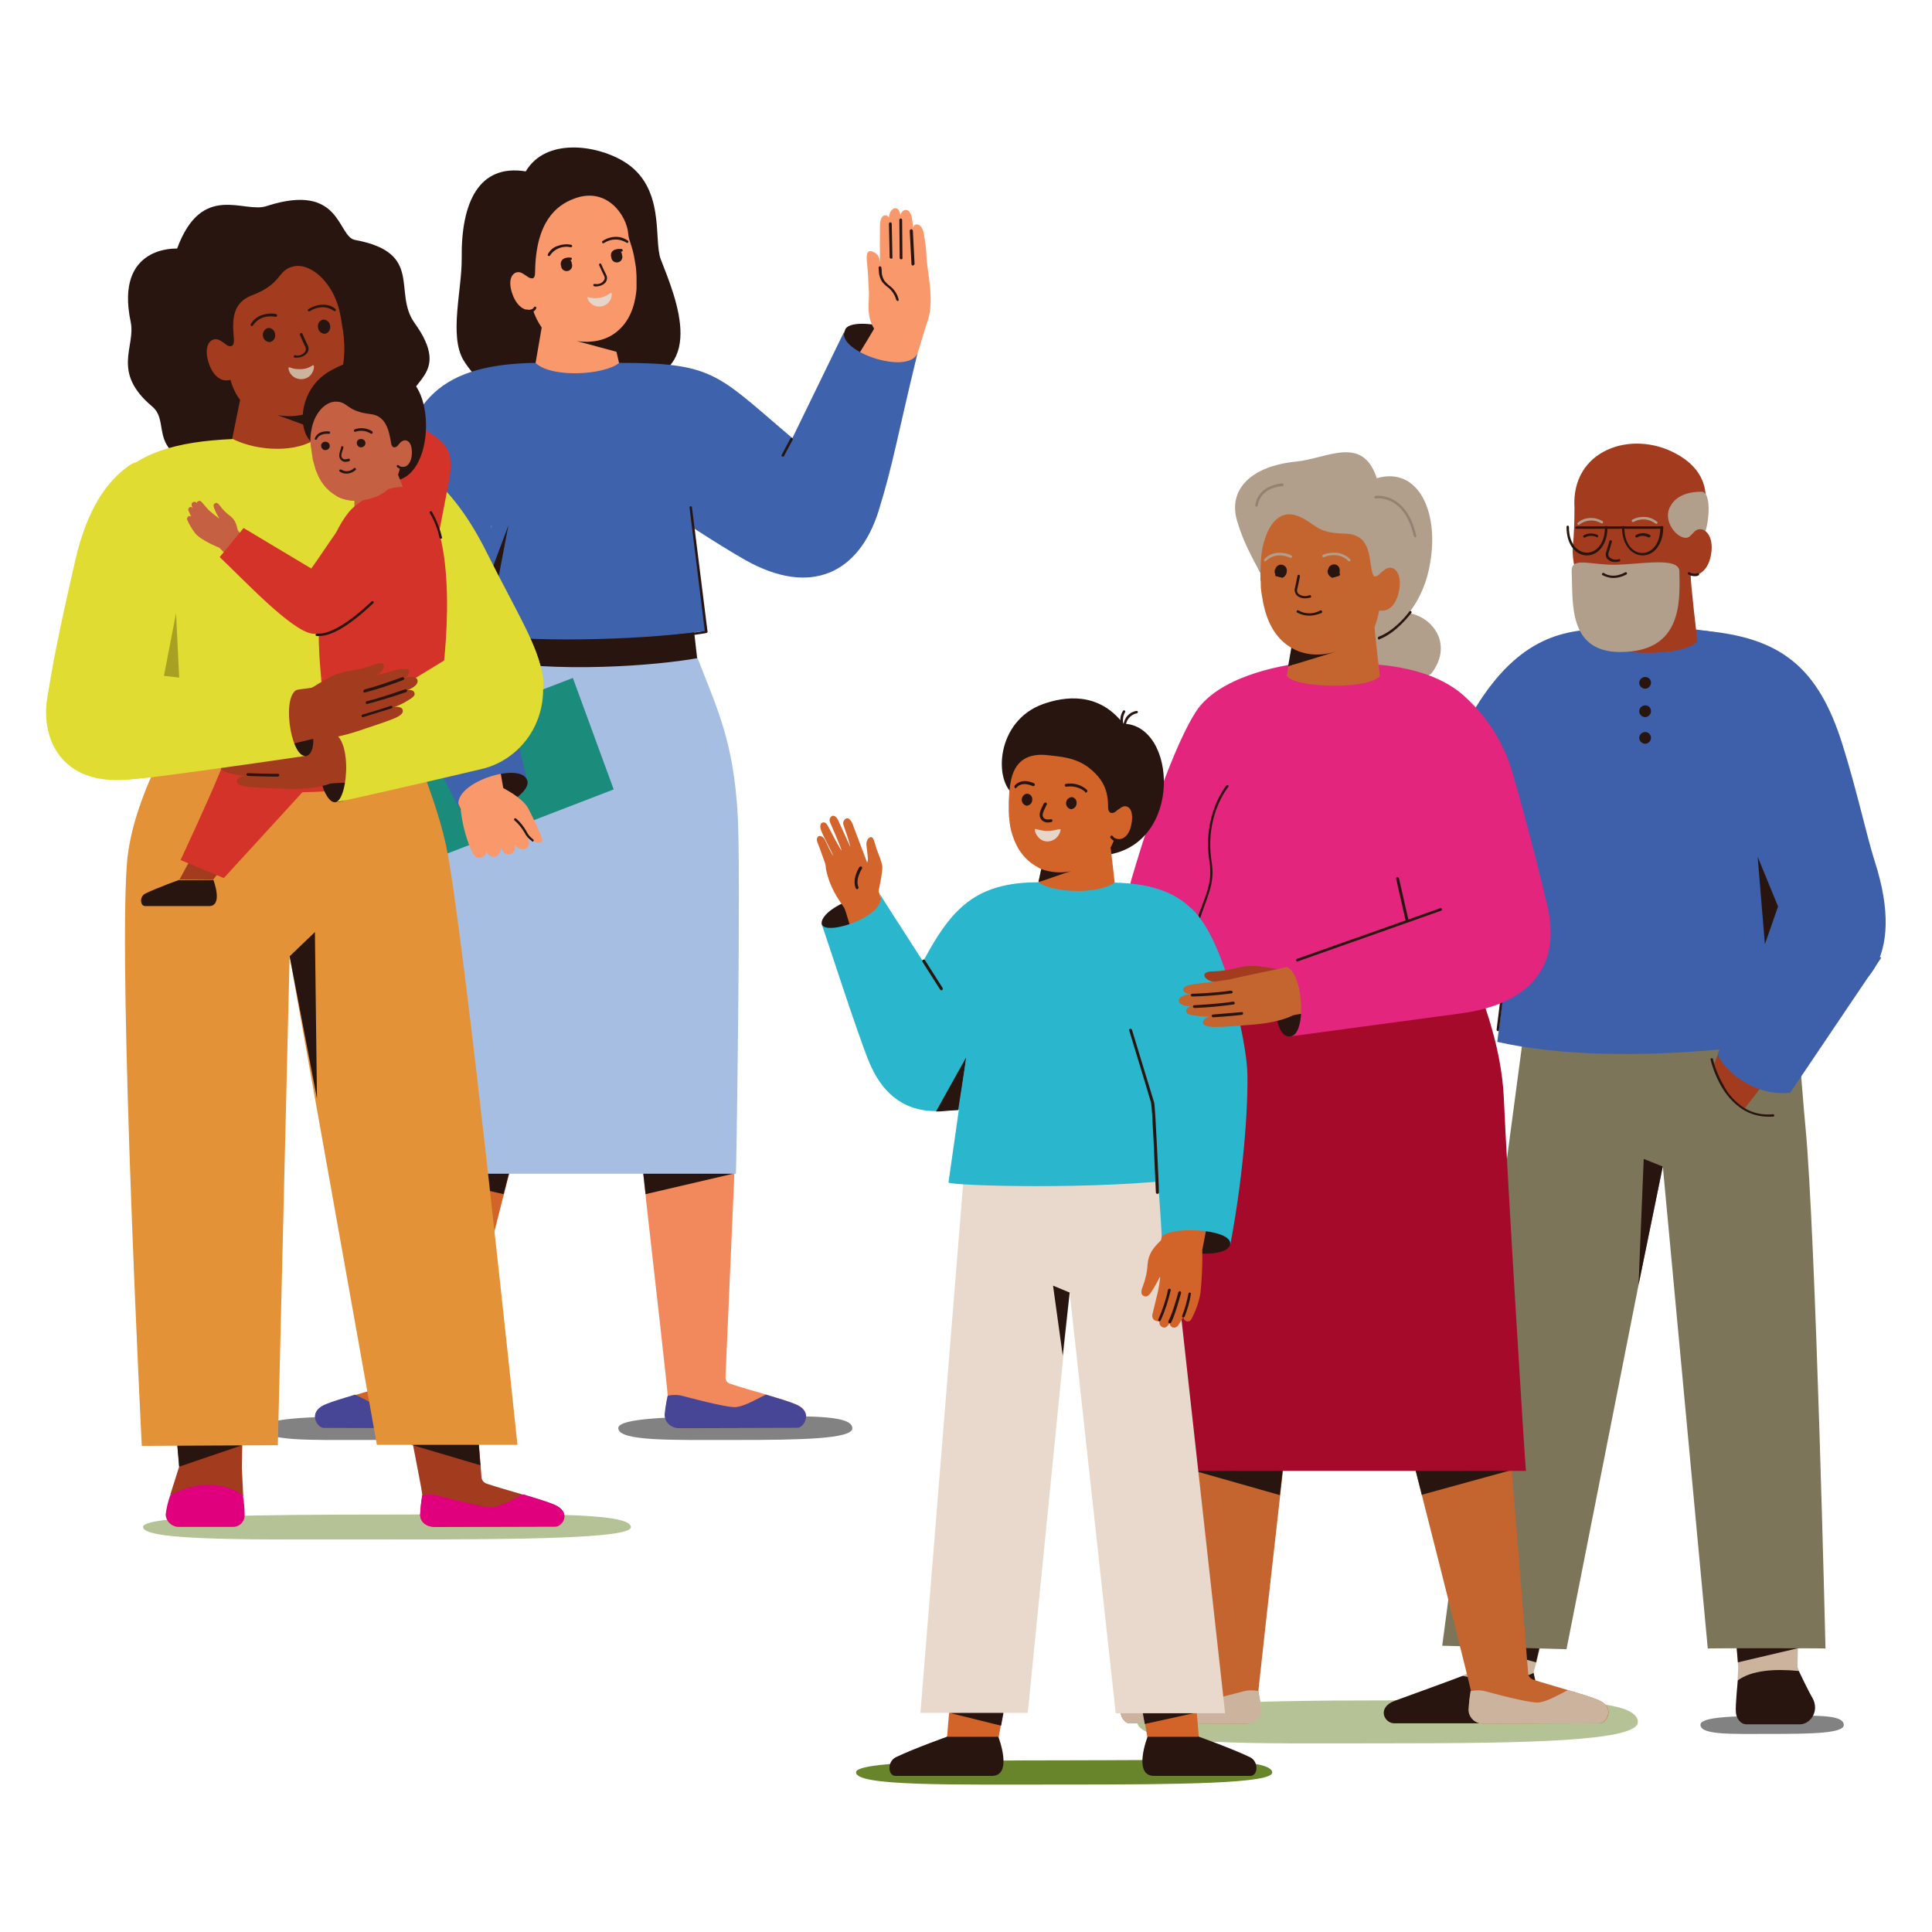 <?xml version="1.0" encoding="utf-8"?>
<!-- Generator: Adobe Illustrator 28.0.0, SVG Export Plug-In . SVG Version: 6.00 Build 0)  -->
<svg version="1.1" id="Layer_1" xmlns="http://www.w3.org/2000/svg" xmlns:xlink="http://www.w3.org/1999/xlink" x="0px" y="0px"
	 viewBox="0 0 558 558" style="enable-background:new 0 0 558 558;" xml:space="preserve">
<style type="text/css">
	.st0{clip-path:url(#SVGID_00000148636737499620323780000014249116538385056144_);}
	.st1{clip-path:url(#SVGID_00000134216439447342377820000010551806065503025046_);}
	.st2{clip-path:url(#SVGID_00000170981759552266263030000006731083205809211304_);}
	.st3{opacity:0.5;}
	.st4{clip-path:url(#SVGID_00000082347798890209674590000008216416109422476180_);}
	.st5{fill:#69852C;}
	.st6{clip-path:url(#SVGID_00000155114892243030217880000013686718881038609336_);}
	.st7{fill:#040504;}
	.st8{clip-path:url(#SVGID_00000078739627556127397840000007886069027139503520_);}
	.st9{fill:#D2642A;}
	.st10{fill:#474596;}
	.st11{fill:#291510;}
	.st12{fill:#F2895C;}
	.st13{fill:#A7BEE3;}
	.st14{fill:#F9996B;}
	.st15{fill:#E6D5CB;}
	.st16{fill:#3E63AC;}
	.st17{fill:#1B8B7C;}
	.st18{fill:#A33B1E;}
	.st19{fill:#E0007E;}
	.st20{fill:#E39238;}
	.st21{fill:#CBB39E;}
	.st22{fill:#E1DC31;}
	.st23{fill:#D33329;}
	.st24{fill:#C66042;}
	.st25{fill:#A8A022;}
	.st26{clip-path:url(#SVGID_00000023239731136430826580000010553825094545617817_);}
	.st27{clip-path:url(#SVGID_00000115512121979671369550000000233708469524926906_);}
	.st28{clip-path:url(#SVGID_00000142880833745929946170000000151251338936834483_);}
	.st29{clip-path:url(#SVGID_00000065769732052229235560000018368820897747045513_);}
	.st30{fill:#7C7559;}
	.st31{fill:#3E60AA;}
	.st32{fill:#B19E8B;}
	.st33{fill:#C4642F;}
	.st34{fill:#A50A2B;}
	.st35{fill:#938171;}
	.st36{fill:#E3257E;}
	.st37{fill:#E9D9CC;}
	.st38{fill:#D2642C;}
	.st39{fill:#2AB7CD;}
</style>
<g>
	<defs>
		<rect id="SVGID_1_" y="0" width="558" height="558"/>
	</defs>
	<clipPath id="SVGID_00000137113838258796542860000002751121533592217257_">
		<use xlink:href="#SVGID_1_"  style="overflow:visible;"/>
	</clipPath>
	<g id="Artboard_1" style="clip-path:url(#SVGID_00000137113838258796542860000002751121533592217257_);">
		<g id="Group_590" transform="translate(4.849 4.702)">
			<g id="Group_579" transform="translate(8.5 37.899)">
				<g>
					<defs>
						<rect id="SVGID_00000171721636164498456650000003604201754808434344_" x="0" y="0" width="255.4" height="402.1"/>
					</defs>
					<clipPath id="SVGID_00000040558447010110778780000014394478926146183051_">
						<use xlink:href="#SVGID_00000171721636164498456650000003604201754808434344_"  style="overflow:visible;"/>
					</clipPath>
					<g id="Group_578" style="clip-path:url(#SVGID_00000040558447010110778780000014394478926146183051_);">
						<g id="Group_577" transform="translate(0 0)">
							<g>
								<defs>
									<rect id="SVGID_00000153688466621171812980000015812848118609107358_" x="0" y="0" width="255.4" height="402.1"/>
								</defs>
								<clipPath id="SVGID_00000028299795896153444240000014386693695391876743_">
									<use xlink:href="#SVGID_00000153688466621171812980000015812848118609107358_"  style="overflow:visible;"/>
								</clipPath>
								<g id="Group_576" style="clip-path:url(#SVGID_00000028299795896153444240000014386693695391876743_);">
									<g id="Group_569" transform="translate(27.968 394.736)" class="st3">
										<g id="Group_568">
											<g>
												<defs>
													<rect id="SVGID_00000018922606334012280850000014139461454142493074_" x="0" y="0" width="140.9" height="7.4"/>
												</defs>
												<clipPath id="SVGID_00000117666635300084910950000014229162890303818933_">
													<use xlink:href="#SVGID_00000018922606334012280850000014139461454142493074_"  style="overflow:visible;"/>
												</clipPath>
												<g id="Group_567" style="clip-path:url(#SVGID_00000117666635300084910950000014229162890303818933_);">
													<path id="Path_2336" class="st5" d="M140.9,3.7c0.2,3.3-31.1,3.6-70,3.6S0.2,7.8,0,3.7c-0.2-3.2,31.7-3.6,70.6-3.6
														S140.6-0.9,140.9,3.7"/>
												</g>
											</g>
										</g>
									</g>
									<g id="Group_572" transform="translate(62.757 366.493)" class="st3">
										<g id="Group_571">
											<g>
												<defs>
													<rect id="SVGID_00000071527351508612302270000004131485235722240131_" x="0" y="0" width="59.1" height="6.8"/>
												</defs>
												<clipPath id="SVGID_00000129165464100404992270000009061087069356273594_">
													<use xlink:href="#SVGID_00000071527351508612302270000004131485235722240131_"  style="overflow:visible;"/>
												</clipPath>
												<g id="Group_570" style="clip-path:url(#SVGID_00000129165464100404992270000009061087069356273594_);">
													<path id="Path_2337" class="st7" d="M59.1,3.4c0.1,3.1-13,3.4-29.4,3.4S0.1,7.2,0,3.4c-0.1-2.9,13.3-3.4,29.6-3.4
														S59-0.8,59.1,3.4"/>
												</g>
											</g>
										</g>
									</g>
									<g id="Group_575" transform="translate(165.223 366.493)" class="st3">
										<g id="Group_574">
											<g>
												<defs>
													<rect id="SVGID_00000108993504934191363150000000270623527596108189_" x="0" y="0" width="67.6" height="6.8"/>
												</defs>
												<clipPath id="SVGID_00000077284347268981881040000017983697718784049818_">
													<use xlink:href="#SVGID_00000108993504934191363150000000270623527596108189_"  style="overflow:visible;"/>
												</clipPath>
												<g id="Group_573" style="clip-path:url(#SVGID_00000077284347268981881040000017983697718784049818_);">
													<path id="Path_2338" class="st7" d="M67.6,3.4C67.7,6.5,52.7,6.8,34,6.8S0.1,7.2,0,3.4c-0.1-2.9,15.2-3.4,33.9-3.4
														S67.5-0.8,67.6,3.4"/>
												</g>
											</g>
										</g>
									</g>
									<path id="Path_2339" class="st9" d="M80.1,369.8l34,0.1c2.2,0,4.1-1.8,4.1-4c-0.1-1.8-0.3-3.6-0.6-5.4
										c-0.1-0.4,7-28.5,14.3-57.1c0.1-0.4,0.2-0.7,0.3-1.1c0.8-3,1.5-6,2.3-8.9c6.7-26.2,12.7-50.1,12.7-50l-41.4,53l-4.7,58.7
										c0,0.9-0.6,1.8-1.5,2.1c-2.3,0.8-6.4,1.9-10.3,3.1c-3.3,1-6.4,1.9-8.3,2.7C75.2,365.1,78.3,369.8,80.1,369.8"/>
									<path id="Path_2340" class="st10" d="M80.1,369.8l34,0.1c2.2,0,4.1-1.8,4.1-4c-0.1-1.8-0.3-3.6-0.6-5.4
										c-1.5-0.3-3-0.3-4.4,0.1c-6.4,1.7-13.5,3.4-15.3,3.2c-2.8-0.3-6.4-2.6-8.7-3.6c-3.3,1-6.4,1.9-8.3,2.7
										C75.2,365.1,78.3,369.8,80.1,369.8"/>
									<path id="Path_2341" class="st11" d="M105.9,296.3l26.2,6c0.8-3,1.5-6,2.3-8.9L105.9,296.3z"/>
									<path id="Path_2342" class="st12" d="M172.1,293.6c0,0.2,0,0.4,0.1,0.6c0.3,2.6,0.6,5.3,0.9,8.1c0,0.4,0.1,0.8,0.1,1.3
										c2.8,24.7,6.4,56.6,6.3,56.9c-0.4,1.8-0.6,3.6-0.6,5.4c0,2.2,1.9,4.1,4.1,4l34-0.1c1.8,0,4.9-4.7-0.7-6.9
										c-1.9-0.8-5.1-1.7-8.3-2.7c-4-1.2-8.1-2.3-10.3-3.1c-1-0.2-1.6-1.1-1.5-2.1l3.1-71.3l-29.2-8.7
										C170,275,170.9,282.8,172.1,293.6"/>
									<path id="Path_2343" class="st10" d="M217,369.8l-34.2,0.1c-2.3,0-4.2-1.7-4.2-4c0.2-1.8,0.5-3.7,0.9-5.4
										c1.5-0.3,3-0.3,4.4,0.1c6.4,1.7,13.5,3.4,15.3,3.2c2.8-0.3,6.4-2.6,8.7-3.6c3.3,1,6.4,1.9,8.3,2.7
										C221.9,365.1,218.8,369.8,217,369.8"/>
									<path id="Path_2344" class="st11" d="M172.1,293.6c0,0.2,0,0.4,0.1,0.6c0.3,2.6,0.6,5.3,0.9,8.1l25.7-6L172.1,293.6z"/>
									<path id="Path_2345" class="st13" d="M199.7,192.3c1,16.2-0.4,104.1-0.5,104.1h-94c0,0,3.7-83,5.4-107.8
										c1.5-22.2,15.8-42.2,15.8-42.2c26.6-22.8,42.6-1.5,61.7,1C194,162.6,198.4,171.4,199.7,192.3"/>
									<path id="Path_2346" class="st11" d="M138.5,6.9C125,4.7,119.8,15.8,120,32c0.1,9-3.7,22.3,0.5,29.4
										c3.3,5.5,9.5,11.3,21.1,9.9l26.2-3.1c23.5-2.3,14.3-24.1,9.7-35.9c-2.2-5.6,1.6-21-10.9-28.4
										C158.9-0.7,144.3-2.9,138.5,6.9"/>
									<path id="Path_2347" class="st14" d="M134.5,41.9c1.2,3.8,3.7,5.7,6,4.8c0.6,1.9,1.5,3.7,2.6,5.3l-3.7,21.5
										c13.6,8.8,28.1-2.3,28.1-2.3L164.7,59l-11.5-3.1c5.5,0.8,9.3-0.8,11.6-2.7c3.6-2.9,5.1-7.2,5.6-11.4
										c0.1-0.6,0.1-1.2,0.1-1.8c0-0.5,0-1,0-1.5c0-1,0-1.9-0.1-2.8c0-0.6-0.1-1.2-0.2-1.8c-0.1-0.4-0.1-0.8-0.2-1.2
										c-0.7-4.5-1.8-5.8-1.9-7.8c-0.4-5.1-6.1-13.8-15.7-10.1c-5.1,1.9-11,6.7-11.2,21c0,1.3-0.2,1.9-0.8,2c-0.5,0-1-0.2-1.4-0.5
										c-0.3-0.2-0.7-0.5-1.2-0.8C135.7,35,132.9,36.9,134.5,41.9"/>
									<path id="Path_2348" class="st11" d="M164.6,25.8c-1.4,0-2.7,0.4-3.9,1.2c-0.2,0.1-0.2,0.3-0.1,0.5
										c0.1,0.2,0.3,0.2,0.5,0.1c0,0,0,0,0,0c1.9-1.3,4.5-1.4,6.5-0.1c0.2,0.1,0.4,0.1,0.5-0.1c0.1-0.2,0.1-0.4-0.1-0.5
										C167,26.2,165.8,25.8,164.6,25.8"/>
									<path id="Path_2349" class="st11" d="M147.5,28.5c1.3-0.5,2.7-0.7,4.1-0.4c0.2,0,0.3,0.2,0.3,0.4c0,0.2-0.2,0.3-0.4,0.3
										c0,0,0,0,0,0c-2.3-0.5-4.7,0.4-6,2.4c-0.1,0.2-0.3,0.2-0.5,0.1c-0.2-0.1-0.2-0.3-0.1-0.5c0,0,0,0,0,0
										C145.5,29.7,146.4,28.9,147.5,28.5"/>
									<path id="Path_2350" class="st11" d="M163.2,31.6c0,0.9,0.7,1.6,1.6,1.6c0.9,0,1.6-0.7,1.6-1.6c0-0.2,0-0.3-0.1-0.5
										c0-0.9-0.7-1.6-1.6-1.6c-0.9,0-1.6,0.7-1.6,1.6C163.1,31.3,163.1,31.5,163.2,31.6"/>
									<path id="Path_2351" class="st11" d="M148.7,34.1c0,0.9,0.7,1.6,1.6,1.6c0.9,0,1.6-0.7,1.6-1.6c0-0.2,0-0.3-0.1-0.5
										c0-0.9-0.7-1.6-1.6-1.6c-0.9,0-1.6,0.7-1.6,1.6C148.6,33.8,148.6,34,148.7,34.1"/>
									<path id="Path_2352" class="st11" d="M159.8,40c0.7-0.2,1.3-0.5,1.8-1.1c0.4-0.6,0.5-1.3,0.2-2c-0.6-1.2-1.1-2.3-1.5-3.2
										c-0.1-0.2-0.3-0.3-0.4-0.2c-0.2,0.1-0.3,0.3-0.2,0.4c0,0,0,0.1,0,0.1c0.4,0.9,0.9,2,1.5,3.2c0.2,0.4,0.1,0.9-0.2,1.3
										c-0.6,0.8-1.6,1.1-2.6,0.9c-0.2,0-0.4,0.1-0.4,0.3c0,0.2,0.1,0.3,0.3,0.4C158.8,40.2,159.3,40.1,159.8,40"/>
									<path id="Path_2353" class="st15" d="M156.4,43.2c-0.5,0,0.9,3.2,3.9,2.7c3.3-0.6,3.4-4.4,2.7-3.9
										C161.1,43.5,158.7,43.9,156.4,43.2"/>
									<path id="Path_2354" class="st11" d="M149.4,33.1c-0.2,0-0.4-0.1-0.4-0.3c0-0.1,0-0.1,0-0.2c0.1-0.1,0.6-1,2.5-0.8
										c0.2,0,0.4,0.2,0.3,0.4c0,0.2-0.2,0.4-0.4,0.3c0,0,0,0,0,0c-1.4-0.1-1.8,0.5-1.8,0.5C149.6,33,149.5,33.1,149.4,33.1"/>
									<path id="Path_2355" class="st11" d="M163.7,30.9c-0.1,0-0.2,0-0.3-0.1c-0.2-0.1-0.2-0.4,0-0.5c0,0,0-0.1,0.1-0.1
										c0.2-0.4,0.7-1,2.6-0.9c0.2,0,0.4,0.2,0.4,0.4s-0.2,0.4-0.4,0.4c0,0,0,0,0,0c-1.5-0.1-1.8,0.4-2,0.6c0,0.1-0.1,0.1-0.1,0.2
										C163.9,30.9,163.8,30.9,163.7,30.9"/>
									<path id="Path_2356" class="st11" d="M139.7,47.6c0.8,0,1.5-0.4,1.8-1.1c0.1-0.2,0-0.4-0.1-0.5c-0.2-0.1-0.4,0-0.5,0.1
										c-0.4,0.7-1,0.9-2.1,0.7c-0.2,0-0.3,0.1-0.4,0.3c0,0.2,0.1,0.3,0.3,0.4C139.1,47.6,139.4,47.6,139.7,47.6"/>
									<path id="Path_2357" class="st11" d="M125.6,147.7c0,0,1.9-15.4,2.8-15.5c0.9-0.1,58.1,2.1,58.1,2.1l1.5,13.2
										C176.5,149.6,147.1,152,125.6,147.7"/>
									<path id="Path_2358" class="st16" d="M94.3,126.7c0.8-5.7,0.5-1.5,5.5-27.3c4.7-24.2,11.2-36.7,41.5-37.2
										c4.7,4.5,20,3.5,24.2,0c26.4,0,28.1,3,47.6,19.7c6.3,5.4,25,21,25,21s-8.9,24.5-26.2,17.7c-5.7-2.2-25.7-15.7-25.7-15.7
										l4.5,34.7c-21.5,3-52.4,3.2-66.1,1l4-31.6c-0.7,1.3,0.6,29.5-0.3,30.9C117.6,156.4,93.1,134.4,94.3,126.7"/>
									<path id="Path_2359" class="st11" d="M251.4,59.5c2.2-6.5-17.7-11-20.5-7.2C225.9,63.3,247.5,68.3,251.4,59.5"/>
									<path id="Path_2360" class="st14" d="M226.6,72.8c0,0,12.6-20.3,12.5-20.5c-2.5-4-1.3-8.4-1.5-10.7
										c-0.2-2.3-0.1-3.8-0.5-7.9c-0.1-1.4-0.5-3.7,0.9-3.8c1.4,0.2,2.5,1.2,2.7,2.6c0.7,2.9,0.3,6.5,0.2,5.6
										c0,0-0.2-8.7-0.1-15.6c0.1-4.4,3.2-3,2.8-1.2c-1.1-3.4,3.2-6.2,3.2-0.5c-0.9-2.3,2.6-4.9,3.3,0c0.2,1.1,0.2,2.1,0.2,3.2
										c-0.1-0.7,0.1-1.4,0.7-1.7c0.8-0.3,1.9,0.2,2.4,2.2c0.5,2.6,0.8,5.2,0.9,7.9c0.4,4.6,2.3,12.5,0.1,18.2
										c-0.5,1.3-2.3,7.7-2.7,8.7c-2.2,5.7-4.7,12.7-4.7,12.7C238.4,80.8,226.4,79.6,226.6,72.8"/>
									<path id="Path_2361" class="st11" d="M244,32.1c-0.2,0-0.4-0.2-0.4-0.4l-0.2-9.7c0-0.2,0.2-0.4,0.4-0.4
										c0.2,0,0.4,0.2,0.4,0.4c0,0,0,0,0,0l0.2,9.7C244.5,32,244.3,32.1,244,32.1C244,32.2,244,32.2,244,32.1L244,32.1"/>
									<path id="Path_2362" class="st11" d="M246.9,32.3c-0.2,0-0.4-0.2-0.4-0.4l-0.1-11c0-0.2,0.2-0.4,0.4-0.4
										c0.2,0,0.4,0.2,0.4,0.4c0,0,0,0,0,0l0.1,11C247.4,32.1,247.2,32.3,246.9,32.3L246.9,32.3"/>
									<path id="Path_2363" class="st11" d="M250.3,34.1c-0.2,0-0.4-0.2-0.4-0.4l-0.5-9.6c0-0.2,0.1-0.4,0.4-0.5
										c0.2,0,0.4,0.1,0.5,0.4c0,0,0,0,0,0l0.5,9.6C250.8,33.8,250.6,34,250.3,34.1L250.3,34.1"/>
									<path id="Path_2364" class="st11" d="M245.9,44.3c-0.2,0-0.3-0.1-0.4-0.3c-0.4-1.5-1.3-2.8-2.5-3.7c-0.6-0.4-1-0.9-1.5-1.4
										c-0.6-0.9-1-2-1-3.1c0-0.3-0.1-0.7-0.1-1c0-0.2,0.1-0.4,0.3-0.5c0.2,0,0.4,0.1,0.5,0.3c0,0,0,0,0,0.1
										c0.1,0.4,0.1,0.7,0.1,1.1c0,1,0.3,1.9,0.8,2.7c0.4,0.5,0.8,0.9,1.3,1.3c1.4,1,2.4,2.4,2.8,4.1c0.1,0.2-0.1,0.4-0.3,0.5
										C246,44.3,245.9,44.3,245.9,44.3"/>
									<path id="Path_2365" class="st16" d="M180.5,105.7c0,0,13.5,9,21.5,13.5c18.7,10.5,32.7,3.9,38.4-14.2
										c4.2-13.5,5.5-22,11.3-45.8c-2.3,7.1-25-0.7-20.8-6.9l-22,45.2C208.9,97.5,180.5,105.7,180.5,105.7"/>
									<path id="Path_2366" class="st11" d="M212.8,89.3c0.1,0,0.3-0.1,0.3-0.2l2.5-4.7c0.1-0.2,0-0.4-0.2-0.5
										c-0.2-0.1-0.4,0-0.5,0.2l-2.5,4.7c-0.1,0.2,0,0.4,0.2,0.5C212.7,89.2,212.7,89.2,212.8,89.3"/>
									<path id="Path_2367" class="st11" d="M173.7,142.2L173.7,142.2c5.3-0.5,14.4-1.4,17-2c0.2,0,0.3-0.2,0.3-0.4l-4.5-35.9
										c0-0.2-0.2-0.3-0.4-0.3c-0.2,0-0.3,0.2-0.3,0.4l4.4,35.6c-2.2,0.5-8.1,1.1-16.5,1.9c-0.2,0-0.4,0.2-0.3,0.4
										C173.4,142,173.5,142.2,173.7,142.2"/>
									<path id="Path_2368" class="st17" d="M114.3,204.5l49.6-19.1l-11.8-32.2l-49.6,19.1L114.3,204.5z"/>
									<path id="Path_2369" class="st11" d="M119.7,191.3c7.7,3.2,20.2-4.4,19.3-8.3C137.2,176.3,113.6,176.6,119.7,191.3"/>
									<path id="Path_2370" class="st14" d="M129.8,172.3c0,0,2,11.5,2.2,12.7c0.6,0.4,5,2.5,7,5.5c1.1,2,2.1,4.1,3,6.2
										c0.5,1.2,1.9,3.7,0.8,4c-2,0.5-3.5-1.6-4.7-3c0.6,0.7,1,1.4,1.2,2.2c0.2,1,0.3,2.2-1,2.7c-1.3,0.5-3-1-3-1.2
										c0.4,1.1-0.1,2.3-1.2,2.7c0,0-0.1,0-0.1,0c-1.7,0.5-2.7-1.8-2.7-1.8c0.1,1.1-0.5,2.1-1.5,2.5c-1.5,0.5-2.5-1-2.7-1.5
										c0,0.9-0.6,1.6-1.5,1.8c-1.5,0.3-2.3-0.7-3.2-3c-1.4-3.5-2.3-7.2-2.7-11l-6.5-15L129.8,172.3z"/>
									<path id="Path_2371" class="st11" d="M140.4,200.5c0.2,0,0.4-0.2,0.4-0.4c0-0.1-0.1-0.3-0.2-0.3c-0.8-0.6-1.5-1.4-1.9-2.3
										c-0.8-1.4-1.8-2.7-3-3.7c-0.2-0.1-0.4-0.1-0.5,0c-0.1,0.2-0.1,0.4,0,0.5c0,0,0,0,0,0c1.2,1,2.1,2.2,2.9,3.5
										c0.5,1,1.2,1.9,2.2,2.5C140.3,200.5,140.3,200.5,140.4,200.5"/>
									<path id="Path_2372" class="st16" d="M108.6,94.2c10.9,0.5,21.3,47.3,18.2,34.7c5.2,21.8,6.5,31.4,12.2,54.2
										c-1.1-6.4-23.5,0.7-19.5,8.2c-5.2-9.8-16.7-33.1-21.3-44.3c-4.7-11.2-5.2-17.6-2.3-26C98.7,113,108.6,94.2,108.6,94.2"/>
									<path id="Path_2373" class="st11" d="M133.5,109.1l-6.5,17.4l1.6,8.3L133.5,109.1z"/>
									<path id="Path_2374" class="st18" d="M147.1,398.3l-34.9,0.1c-2.3,0-4.2-1.3-4.2-3.6c0.1-1.9,0.3-3.7,0.6-5.5
										c0.3-1.6-13-62-16.1-96.9l26.1,0.3l7.1,91.1c0,1,0.6,1.8,1.5,2.1c2.3,0.8,6.5,2,10.6,3.2c3.3,1,6.6,2,8.6,2.8
										C152.1,394.1,149,398.3,147.1,398.3"/>
									<path id="Path_2375" class="st19" d="M147.1,398.3l-34.9,0.1c-2.3,0-4.2-1.3-4.2-3.6c0.1-1.9,0.3-3.7,0.6-5.5
										c1.5-0.3,3.1-0.3,4.6,0.1c6.5,1.7,13.9,3.5,15.7,3.3c2.9-0.3,6.6-2.7,8.9-3.7c3.3,1,6.6,2,8.6,2.8
										C152.1,394.1,149,398.3,147.1,398.3"/>
									<path id="Path_2376" class="st11" d="M125.4,380.6l-0.6-7.4l-19.3,1.5L125.4,380.6z"/>
									<path id="Path_2377" class="st18" d="M35.9,349.9l2.5,31.1l-2.6,8.2l21.1,0.3l-0.4-8.3l0.8-38.6L35.9,349.9z"/>
									<path id="Path_2378" class="st19" d="M56.8,389.3c-4.8-3.6-13-4.5-21,0c-0.6,1.8-1.1,3.7-1.3,5.5c0.1,2.1,1.9,3.7,4,3.6
										h15.5c1.8,0,3.3-1.5,3.3-3.3c0-0.1,0-0.2,0-0.3C57.3,392.9,57.1,391.1,56.8,389.3"/>
									<path id="Path_2379" class="st11" d="M56.6,374.8L38.4,381l-0.6-6.8L56.6,374.8z"/>
									<path id="Path_2380" class="st20" d="M27.6,375c0,0-6.8-134.8-4.3-168.1c1.6-21.4,18.2-45.7,18.2-45.7
										c19.5-2.6,40.4-1.8,59.7,0.8c0,0,10.6,22.8,14.2,39.2c5,22.7,20.7,173.5,20.7,173.5H95.5L70.3,233.6l-3.4,141.2
										C66.5,374.8,27.6,375,27.6,375"/>
									<path id="Path_2381" class="st11" d="M70.3,233.6l7.3-7l0.6,48.1L70.3,233.6z"/>
									<path id="Path_2382" class="st11" d="M37.8,29.2c0,0-18.1-1.1-13.4,21.2c1.5,7.2-5.7,14.4,6.2,24.4
										c5.9,4.9-3,14.7,19.5,18.3c8.7,1.4,21.4-2.5,23-4c5.9-5.4,33.2,7.8,31.3-13.6c-0.8-8.5,13.1-9.3,2-24.8
										c-6.4-8.9,2.8-20.3-17.2-24c-5.2-0.9-3.8-16.8-25.5-9.8C57.2,19.2,45,9.7,37.8,29.2"/>
									<path id="Path_2383" class="st18" d="M46.8,61.8c1.2,4.1,3.7,6.1,6.4,5.3c0.6,2.1,1.5,4.1,2.8,5.8l-3.2,15.7
										c8.1,5.8,19,5.9,27.2,0.3l-1.2-7.2l-12-4.4c6,1,10.1-0.7,12.7-2.7c4-3.1,5.7-7.7,6.3-12.3c0.1-0.6,0.2-1.3,0.2-1.9
										c0-0.5,0.1-1.1,0.1-1.6c0-1,0-2.1-0.1-3.1c0-0.7-0.1-1.4-0.2-2c0-0.5-0.1-0.9-0.2-1.4c-0.7-4.9-1.2-6.5-2-8.5
										c-2.5-6.1-7.9-10.6-12.4-9.4c-4.6,1.2-2.9,4.9-11.8,8.3c-5.7,2.2-5.7,7.1-5.2,12.5c0.1,1.4-0.2,2.1-0.9,2.2
										c-0.6,0-1.1-0.2-1.5-0.6c-0.4-0.3-0.8-0.6-1.3-0.9C48.3,54.3,45.2,56.3,46.8,61.8"/>
									<path id="Path_2384" class="st11" d="M80,45.4c-1.5,0-3,0.5-4.3,1.3c-0.2,0.1-0.2,0.4-0.1,0.5s0.4,0.2,0.5,0.1
										c0.1-0.1,3.6-2.5,7-0.1c0.2,0.1,0.4,0.1,0.5-0.1c0.1-0.2,0.1-0.4-0.1-0.5l0,0C82.6,45.8,81.3,45.4,80,45.4"/>
									<path id="Path_2385" class="st11" d="M62,48.5c1.4-0.5,3-0.7,4.4-0.4c0.2,0.1,0.3,0.3,0.3,0.5c-0.1,0.2-0.2,0.3-0.4,0.3
										c-0.2,0-4.3-1-6.6,2.5c-0.1,0.2-0.4,0.2-0.5,0.1c-0.2-0.1-0.2-0.3-0.1-0.5C59.8,49.8,60.8,49,62,48.5"/>
									<path id="Path_2386" class="st11" d="M78.5,52c0.1,1.1,1,1.8,2,1.8c1-0.2,1.7-1.2,1.5-2.3c-0.1-1.1-1-1.8-2-1.8
										C78.9,49.9,78.3,51,78.5,52"/>
									<path id="Path_2387" class="st11" d="M62.6,54.4c0.1,1.1,1,1.8,2,1.8c1-0.2,1.7-1.2,1.5-2.3c-0.1-1.1-1-1.8-2-1.8
										C63.1,52.4,62.4,53.4,62.6,54.4"/>
									<path id="Path_2388" class="st11" d="M73.3,60.6c0.8-0.2,1.5-0.6,2-1.2c0.5-0.6,0.6-1.4,0.3-2.1c-0.6-1.3-1.2-2.5-1.6-3.5
										c-0.1-0.2-0.3-0.3-0.5-0.2c-0.2,0.1-0.3,0.3-0.2,0.5c0,0,0,0,0,0.1c0.4,1,1,2.2,1.6,3.5c0.2,0.5,0.1,1-0.2,1.4
										c-0.7,0.8-1.8,1.2-2.8,0.9c-0.2,0-0.4,0.1-0.4,0.3c0,0.2,0.1,0.4,0.3,0.4l0,0C72.3,60.7,72.8,60.7,73.3,60.6"/>
									<path id="Path_2389" class="st21" d="M70,63.6c-0.2,0.6,0.8,3.5,4,3.3c3.3-0.3,3.8-4.4,3-4c-0.9,0.6-1.9,1-3,1.1
										C70.7,64.2,70.2,63.1,70,63.6"/>
									<path id="Path_2390" class="st22" d="M97.7,128.6l4.2,31.2c-0.7,0.5-42,4.5-69.2,1l1.7-28.6l-13.7,7.8l-8.2,0.9
										c-0.3-8.6-1.2-33,6-43c7.1-9.8,19.3-13,35.4-13.7c7.4,3.7,18.7,3.9,24.2-0.2c10.9,1.1,26.8,1.8,33.7,14.2
										s10.9,34,11.1,34.3C122.4,132.2,97.7,128.6,97.7,128.6"/>
									<path id="Path_2391" class="st22" d="M90.8,85.7c11.2,2.3,24.3,7.1,36.3,31c9.2,18.4,14.8,26.7,16.4,36.3
										c1.9,11.4-17.2,23.5-37.4,21.4c-12.7-1.3-45.6-4-45.6-4c-0.5-0.1,29.8-7.3,29.8-7.3s0-2.6-0.1-6.8
										C90.1,138.3,89.9,89.9,90.8,85.7"/>
									<path id="Path_2392" class="st23" d="M86.9,112.9c1.5-4.9,9.4-13.7,14.3-20.3l3,3.4L81.3,81.4l5.9-9.1
										c0,0,16.9,4.9,25.9,11.7c5.8,4.5,3.5,10.2,1.8,19.7c-1.7,9.3-5.2,25.4-5.2,25.4S87.6,120.1,86.9,112.9"/>
									<path id="Path_2393" class="st18" d="M48.2,211.5l6.5-8.5l-10.2-2.6l-6,11L48.2,211.5z"/>
									<path id="Path_2394" class="st11" d="M38.5,211.5c0,0-6.5,2.3-9.9,4c-1.7,0.8-1.5,3.6,0,3.6H47c4.2,0,1.3-7.5,1.3-7.5H38.5
										z"/>
									<path id="Path_2395" class="st23" d="M114.4,150.5l-35,2.7l0.8,9.8c0,0-10.7,2.4-14,3.1c-9.7,2.1-11.8,4-15.9,14
										c-3.5,8.6-11.5,25.7-11.5,25.7l12.5,5.2l22.7-24.8c8.3-0.1,14.3-1,24.7-1.2c13.9-0.3,15.8-9.3,15.8-23.1L114.4,150.5z"/>
									<path id="Path_2396" class="st11" d="M82.4,64.3c4.5-2.4,10.8-5.3,17.7,1.3c12.3-1.6,13,28.8,0.8,30.6
										C98,99.3,76.8,96.9,81.5,94c-0.9-1.1-2-7.4-3.8-8.2C72.4,83.4,72.1,69.8,82.4,64.3"/>
									<path id="Path_2397" class="st24" d="M76.6,87.4c0,0.3,0.1,0.6,0.1,0.9c0,0.2,0.1,0.4,0.1,0.5c0,0.3,0.1,0.5,0.1,0.8
										c0.1,0.7,0.3,1.3,0.5,2c0.1,0.4,0.2,0.7,0.3,1.1c0.1,0.2,0.1,0.4,0.2,0.6c0.1,0.2,0.2,0.5,0.3,0.7c1.2,3.2,3.6,5.8,6.7,7.2
										c3.1,1.2,6.5,1.1,9.6-0.2l-5.5-0.1v6c0,0,7.9,7,16.6-1.8c0,0-3.9-10.6-4-10.6c0.3-0.8,0.5-1.5,0.6-2.3
										c1.6,0.5,3.2-0.7,3.4-3.6c0.2-3.9-1.8-4.8-3.3-3.4c-0.3,0.3-0.5,0.6-0.7,0.8c-0.2,0.3-0.6,0.6-1,0.6c-0.5,0-0.9-0.4-1-1.3
										c-0.6-3.6-1.5-7.8-5.9-8.3c-7-0.8-6.4-3.5-9.9-3.6c-3.4-0.1-6.5,3.7-7.2,8.2C76.2,83.4,76.2,85.4,76.6,87.4"/>
									<path id="Path_2398" class="st11" d="M81.9,86.2c0,0.7-0.6,1.2-1.3,1.2c-0.7,0-1.2-0.6-1.2-1.3c0-0.6,0.5-1.1,1.1-1.1
										C81.3,84.9,81.9,85.5,81.9,86.2"/>
									<path id="Path_2399" class="st11" d="M92.2,85.4c0,0.7-0.6,1.2-1.3,1.2c-0.7,0-1.2-0.6-1.2-1.3c0-0.6,0.5-1.1,1.1-1.1
										C91.6,84.1,92.2,84.7,92.2,85.4"/>
									<path id="Path_2400" class="st11" d="M103,92.9c0.2,0,0.5,0,0.7-0.1c0.2-0.1,0.3-0.3,0.2-0.4c-0.1-0.2-0.3-0.3-0.4-0.2l0,0
										c-0.6,0.2-1.3,0-1.7-0.4c-0.1-0.1-0.4-0.1-0.5,0c-0.1,0.1-0.1,0.4,0,0.5C101.7,92.6,102.3,92.9,103,92.9"/>
									<path id="Path_2401" class="st11" d="M77.9,84.4c0.2,0,0.3-0.1,0.3-0.2c0-0.1,0.6-1.7,3.4-1.5c0.2,0,0.4-0.1,0.4-0.3
										S81.9,82,81.7,82c-3.4-0.3-4.1,1.9-4.1,2c-0.1,0.2,0,0.4,0.2,0.4C77.9,84.4,77.9,84.4,77.9,84.4"/>
									<path id="Path_2402" class="st11" d="M93.9,82.7c0.2,0,0.4-0.2,0.4-0.4c0-0.1-0.1-0.2-0.1-0.3c-1.5-1-3.4-1.2-5.1-0.6
										c-0.2,0.1-0.3,0.3-0.2,0.5c0.1,0.2,0.3,0.3,0.4,0.2c0,0,0,0,0,0c1.5-0.5,3.1-0.3,4.4,0.5C93.8,82.6,93.9,82.7,93.9,82.7"/>
									<path id="Path_2403" class="st11" d="M86.4,90.8c0.4,0,0.8-0.1,1.1-0.2c0.2-0.1,0.3-0.3,0.2-0.5c-0.1-0.2-0.3-0.3-0.5-0.2
										c0,0-1.1,0.4-1.6-0.1c-0.6-0.6-0.4-1.1,0.2-3l0-0.1c0.1-0.2,0-0.4-0.2-0.4c-0.2-0.1-0.4,0-0.4,0.2l0,0l0,0.1
										c-0.6,1.9-0.9,2.8,0,3.7C85.5,90.6,85.9,90.8,86.4,90.8"/>
									<path id="Path_2404" class="st11" d="M86.7,94.2c1,0,1.9-0.4,2.6-1c0.2-0.1,0.2-0.3,0.1-0.5c-0.1-0.2-0.3-0.2-0.5-0.1
										c0,0,0,0,0,0c-1,1-2.5,1.2-3.7,0.4C85,93,84.8,93,84.7,93.1c-0.1,0.2-0.1,0.4,0.1,0.5C85.3,94,86,94.2,86.7,94.2"/>
									<path id="Path_2405" class="st24" d="M55.3,110.4c-0.4-1.8-0.8-2.9-2.2-4c-1.1-0.8-2.1-1.8-2.9-2.9c-0.5-0.7-1-1.1-1.5-0.7
										c-0.5,0.3-0.4,0.8-0.2,1.4c0.4,1,0.9,2,1.5,3c-1.1-0.8-2.1-1.6-3.1-2.5l-2-2.3c-0.3-0.4-0.8-0.4-1.1-0.2
										c-0.2,0.1-0.3,0.3-0.3,0.5c-0.3-0.4-0.8-0.5-1.2-0.2c-0.8,0.5,0.1,1.7,0.2,1.8c-0.2-0.4-0.7-0.6-1.1-0.4
										c-0.3,0.2-0.5,0.7-0.3,1c0.1,0.3,0.6,1.3,0.8,1.7c-0.2-0.2-0.5-0.2-0.7-0.1c-0.4,0.1-0.6,0.6-0.5,1c0,0,0,0,0,0
										c0.6,1.4,1.4,2.7,2.3,3.9c1.7,2.1,7,4.2,7,4.2l8.1,8.2l11.1-2.7C69.1,121.1,55.7,112.2,55.3,110.4"/>
									<path id="Path_2406" class="st23" d="M91.3,102.4c-4.2,2.9-10.3,13.1-15.1,19.7l4.2,1.8L57,109.9l-6.9,8.4
										c6.9,6.5,20.7,21.3,26.7,22.1c7.7,1,11.9-5.6,21-11.7C105.3,123.5,98.3,101,91.3,102.4"/>
									<path id="Path_2407" class="st23" d="M87.4,105.3c3.7-4.6,14.7-8.9,18.2-6.7c15.3,9.3,8.8,54,8.8,54l-35,0.6
										C79.1,149,75.6,120,87.4,105.3"/>
									<path id="Path_2408" class="st24" d="M83.9,100.7c3.2,1.7,6.9,1.7,10.7,0.4c3.8-1.2,6.6-4.4,7.4-8.2
										C102.1,92.6,83.9,100.7,83.9,100.7"/>
									<path id="Path_2409" class="st11" d="M78.8,141.1c3.8,0,9-3.2,15.7-9.5c0.1-0.1,0.1-0.4,0-0.5c-0.1-0.1-0.4-0.1-0.5,0
										c-6.8,6.4-12.3,9.6-15.8,9.3c-0.2,0-0.4,0.1-0.4,0.3c0,0.2,0.1,0.4,0.3,0.4l0,0C78.3,141.1,78.6,141.1,78.8,141.1"/>
									<path id="Path_2410" class="st11" d="M114,113C114,113,114,113,114,113c0.3-0.1,0.4-0.2,0.3-0.4c0,0,0,0,0,0
										c-0.6-2.6-1.6-5.1-2.9-7.4c-0.1-0.2-0.3-0.2-0.5-0.1c0,0,0,0,0,0c-0.2,0.1-0.2,0.3-0.1,0.5c1.3,2.2,2.3,4.6,2.8,7.2
										C113.7,112.9,113.8,113,114,113"/>
									<path id="Path_2411" class="st11" d="M83.5,189.1c-3.4,0.3-6.6-11.8-3.1-14.8c9.3,1.3,16.8,11.3,7.6,13.2
										C86.6,188.5,85.1,189.1,83.5,189.1"/>
									<path id="Path_2412" class="st9" d="M60.3,168c-1.9-0.2-3.1,0-3.2,0.7c-0.2,0.9,1,2.1,3.5,2.6c4.4,0.9,7.2,1.6,7.4,1.9
										c0,0.1,15.5-2.5,15.5-2.5c-0.2,0-5.7-1.9-10.6-2.8C68.3,166.9,65.1,168.4,60.3,168"/>
									<path id="Path_2413" class="st18" d="M88.2,167.8c-1.3,0.4-8.4,1.4-8.8,1.4c-0.2,0-14.1,1.5-15.2,1.7c0,0-5.3,0.3-9.5,0.3
										c-2.1,0-4.3,0.3-4.3,1.4c0,0.9,1,1.5,1.9,1.6c-0.2,0-0.4,0-0.6,0c-1.7,0.1-2.9,0.6-3,1.5c-0.1,1.8,3.2,2.1,3.5,2.1
										c-0.1,0-1.9,0.2-1.7,1.6c0.2,0.8,1.8,1.2,4,1.7c0.9,0.2,1.8,0.3,2.7,0.4c-1.3,0.2-2,0.8-2.1,1.3c-0.2,1,0.8,1.6,3.5,1.9
										c3.3,0.3,7.4,0.4,10.1,0.5c4.7,0.2,9.7-0.1,13.4-1.5c0.7-0.2,23.5-1,23.5-1C110.5,181.2,92.3,167,88.2,167.8"/>
									<path id="Path_2414" class="st11" d="M67.3,181.3c0,0.2-0.2,0.4-0.5,0.4c-3.4,0-8.4-0.2-8.5-0.2c-0.2,0-0.4-0.2-0.5-0.4
										c0-0.2,0.2-0.4,0.5-0.4c0,0,0,0,0,0c0,0,5.1,0.2,8.4,0.2C67.1,180.8,67.3,181,67.3,181.3L67.3,181.3"/>
									<path id="Path_2415" class="st11" d="M64.8,174.7c0,0.2-0.2,0.3-0.4,0.4c-3.9,0.1-7.7,0-11.6-0.3c-0.2,0-0.4-0.2-0.4-0.4
										c0-0.2,0.3-0.4,0.5-0.4c0,0,0,0,0,0c0.1,0,7,0.5,11.4,0.3C64.6,174.2,64.8,174.3,64.8,174.7
										C64.9,174.6,64.9,174.6,64.8,174.7"/>
									<path id="Path_2416" class="st22" d="M140.3,143.2c8.6,17.9-1.3,33.2-14.5,36.3c-15.2,3.6-41.7,9.7-42.3,9.6
										c3.9-0.5,5.3-21.6-2.6-20.2l36.6-22.3C117.5,146.6,136.4,134.9,140.3,143.2"/>
									<path id="Path_2417" class="st11" d="M74.9,175.8c5-0.9,0.7-17.6-3.7-18.8c-7.9,5.1-6.9,20.9,2.3,18.7
										C73.5,175.6,74.8,175.8,74.9,175.8"/>
									<path id="Path_2418" class="st18" d="M94.1,149.6c1.8-0.7,2.9-0.9,3.3-0.3c0.5,0.8-0.3,2.3-2.6,3.5c-4,2.1-6.5,3.6-6.6,3.9
										c0,0.1-15.6,2-15.6,2c0.2-0.1,5-3.4,9.3-5.7C86,150.8,89.6,151.3,94.1,149.6"/>
									<path id="Path_2419" class="st18" d="M67.2,157.2c1.4,0,8.7-1.1,9-1.1c0.2-0.1,13.8-2.5,14.9-2.6c0,0,5.2-1.2,9.2-2.4
										c2-0.6,4.3-0.9,4.5,0.1c0.2,0.8-0.6,1.7-1.4,2l0.6-0.1c1.7-0.4,2.9-0.2,3.2,0.6c0.6,1.7-2.5,2.9-2.8,3c0.1,0,1.9-0.3,2,1.1
										c0.1,0.8-1.4,1.6-3.3,2.7c-0.8,0.4-1.7,0.8-2.5,1.1c1.3-0.2,2.1,0.2,2.3,0.7c0.4,0.9-0.3,1.8-2.9,2.8c-3,1.2-7,2.4-9.5,3.3
										c-4.5,1.5-9.4,2.6-13.3,2.4c-0.7,0-22.8,5.7-22.8,5.7C49.6,176.4,63,157.6,67.2,157.2"/>
									<path id="Path_2420" class="st11" d="M91.1,164.3c0.1,0.2,0.3,0.3,0.5,0.2c3.3-1,8-2.5,8.1-2.5c0.2-0.1,0.4-0.3,0.3-0.5
										c-0.1-0.2-0.3-0.3-0.6-0.2c0,0,0,0,0,0c0,0-4.8,1.6-8.1,2.5C91.2,163.8,91,164,91.1,164.3L91.1,164.3"/>
									<path id="Path_2421" class="st11" d="M92.3,160.5c0.1,0.2,0.3,0.3,0.5,0.2c3.7-1,7.4-2.1,11.1-3.4c0.2,0,0.4-0.3,0.3-0.5
										c0-0.2-0.3-0.4-0.5-0.3c0,0-0.1,0-0.1,0c-0.1,0-6.4,2.3-10.9,3.4C92.4,159.9,92.2,160.1,92.3,160.5
										C92.2,160.4,92.3,160.4,92.3,160.5"/>
									<path id="Path_2422" class="st11" d="M91.6,157.2c0.1,0.2,0.3,0.3,0.5,0.2c3.7-1,7.4-2.2,11-3.6c0.2-0.1,0.4-0.3,0.3-0.5
										c-0.1-0.2-0.3-0.4-0.5-0.3c0,0-0.1,0-0.1,0c-0.1,0-6.6,2.5-10.8,3.5C91.7,156.7,91.5,156.9,91.6,157.2L91.6,157.2"/>
									<path id="Path_2423" class="st22" d="M8.4,166.4c4.2,14,1.2,18.2,23.6,15.3c17.2-2.2,38.3-5.3,42.9-6
										c-4.4,0.5-7.3-18.9-1.7-19.3L28.6,152C28.6,152,5.8,157.7,8.4,166.4"/>
									<path id="Path_2424" class="st22" d="M23.9,91.9c-6.4,4.5-12.1,12.5-15.5,27.3c-5.2,22.6-6.5,30.1-8.1,39.7
										c-1.9,11.4,3.7,25.7,23.9,23.6c12.7-1.3,45.8-6.3,45.8-6.3c0.5-0.1-34-14-34-14s0.6-9.1,1.4-27.5
										c0.3-6.4-7.8-19.6-7.5-26.7C30.5,94.4,28.7,88.4,23.9,91.9"/>
									<path id="Path_2425" class="st25" d="M37.5,134.5L34,152.6l4.4,0.5L37.5,134.5z"/>
								</g>
							</g>
						</g>
					</g>
				</g>
			</g>
			<g id="Group_589" transform="translate(230.889 123.415)">
				<g>
					<defs>
						<rect id="SVGID_00000026140288949103962290000010727251611018289540_" x="0" y="0" width="308.9" height="387.3"/>
					</defs>
					<clipPath id="SVGID_00000021117133811692694900000011104018688891927443_">
						<use xlink:href="#SVGID_00000026140288949103962290000010727251611018289540_"  style="overflow:visible;"/>
					</clipPath>
					<g id="Group_588" style="clip-path:url(#SVGID_00000021117133811692694900000011104018688891927443_);">
						<g id="Group_587" transform="translate(0 0)">
							<g>
								<defs>
									<rect id="SVGID_00000026139560810132532290000003539375128983926193_" x="0" y="0" width="308.9" height="387.3"/>
								</defs>
								<clipPath id="SVGID_00000156581438469354589940000005334845058297548977_">
									<use xlink:href="#SVGID_00000026139560810132532290000003539375128983926193_"  style="overflow:visible;"/>
								</clipPath>
								<g id="Group_586" style="clip-path:url(#SVGID_00000156581438469354589940000005334845058297548977_);">
									<path id="Path_2426" class="st5" d="M131.7,383.8c0.2,3.2-26.5,3.5-59.7,3.5s-60.3,0.5-60.5-3.5c-0.2-3.1,27-3.5,60.2-3.5
										S131.5,379.3,131.7,383.8"/>
									<g id="Group_582" transform="translate(92.704 362.889)" class="st3">
										<g id="Group_581">
											<g>
												<defs>
													<rect id="SVGID_00000037666577032606430380000009875387896633392264_" x="0" y="0" width="144.6" height="12.5"/>
												</defs>
												<clipPath id="SVGID_00000051384960525778791380000010094528123914775981_">
													<use xlink:href="#SVGID_00000037666577032606430380000009875387896633392264_"  style="overflow:visible;"/>
												</clipPath>
												<g id="Group_580" style="clip-path:url(#SVGID_00000051384960525778791380000010094528123914775981_);">
													<path id="Path_2427" class="st5" d="M144.6,6.3c0.2,5.6-31.9,6.2-71.8,6.2S0.3,13.3,0,6.3c-0.2-5.4,32.5-6.2,72.4-6.2
														S144.3-1.5,144.6,6.3"/>
												</g>
											</g>
										</g>
									</g>
									<g id="Group_585" transform="translate(255.385 367.369)" class="st3">
										<g id="Group_584">
											<g>
												<defs>
													<rect id="SVGID_00000043454624976513788940000005906770617964611508_" x="0" y="0" width="41.4" height="5.3"/>
												</defs>
												<clipPath id="SVGID_00000083079927677071324740000006170326624546275758_">
													<use xlink:href="#SVGID_00000043454624976513788940000005906770617964611508_"  style="overflow:visible;"/>
												</clipPath>
												<g id="Group_583" style="clip-path:url(#SVGID_00000083079927677071324740000006170326624546275758_);">
													<path id="Path_2428" class="st7" d="M41.4,2.7c0.1,2.4-9.1,2.6-20.6,2.6S0.1,5.7,0,2.7c-0.1-2.3,9.3-2.6,20.7-2.6
														S41.3-0.6,41.4,2.7"/>
												</g>
											</g>
										</g>
									</g>
									<path id="Path_2429" class="st21" d="M207.2,354.9c-0.1,0.5-0.2,0.9-0.2,1.4c0.3,1.7-23.1,3.4-20.2-0.5l0,0
										c1.1-0.5,2.1-0.9,2.9-1.2c0.1,0,0.1-0.1,0.2-0.1c0.7-0.4,0.8-0.9,1.1-2c0.2-1.2,0.6-5.1,0.6-5.1l8.6-79.1l28,2.2
										c0,0-12.6,50-18.3,73.7c-0.7,3-1.3,5.6-1.8,7.6l0,0C207.6,353.1,207.4,354.2,207.2,354.9L207.2,354.9z"/>
									<path id="Path_2430" class="st11" d="M205,369.6h-38.1c-2.8,0-5.1-4.5,0.2-6.5c3.3-1.2,18.2-6.6,19.6-7.2l0,0
										c4.5,1,9.1,1.2,13.7,0.8c0.5,0,5.1-0.5,6.8-1.7v0c0.6,2.5,1,5.1,1.2,7.7C208.6,365.3,209.1,369.6,205,369.6"/>
									<path id="Path_2431" class="st21" d="M285.8,360.9l-2.4-7.7l2.1-81.8l-28-20l8.8,102l-0.4,7.8L285.8,360.9z"/>
									<path id="Path_2432" class="st11" d="M191.4,347.4l16.5,4.6l1.4-5.9L191.4,347.4z"/>
									<path id="Path_2433" class="st11" d="M265.5,344.5c0.1,0,0.7,7.5,0.7,7.5l18.3-4.3L265.5,344.5z"/>
									<path id="Path_2434" class="st11" d="M266.2,357.2c3.9-2.9,10.6-3.4,17.6-2.7c0,0,3,6.3,3.9,7.7c2.2,3.9-0.6,7.7-3.6,7.7
										h-15.4c-1.7,0-3.1-1.7-3.1-3.9C265.5,364.5,266,359,266.2,357.2"/>
									<path id="Path_2435" class="st30" d="M180.8,347.2l35.9,1L237.5,243l7-34.2l0-0.2l13,139.4c-0.1-0.1,33.9-0.1,34,0
										c0,0-2.8-119.5-5.8-150.8c-0.5-5-1-12.5-1.7-19.8c-0.4-4.2-0.9-8.3-1.5-11.7c-0.3-1.7-0.6-3.3-1.1-4.9
										c-2.2-7.7-4.3-14.1-5.6-17.5c-0.6-1.7-1-2.7-1-2.7c-17-2.2-42.8,1.9-60.3,4.2c-0.7,0.1-5.7-3-6.4-2.9L180.8,347.2z"/>
									<path id="Path_2436" class="st11" d="M237.5,243l7-34.2l-5.5-2.2L237.5,243z"/>
									<path id="Path_2437" class="st11" d="M264.4,174.6l19.6,2.8c-0.4-4.2-0.9-8.3-1.5-11.7c-0.2-0.6-0.4-1.1-0.6-1.7
										L264.4,174.6z"/>
									<path id="Path_2438" class="st31" d="M204.2,109.6c0.2,1-0.5,20.3-0.5,21.7c0,0-37.4,33.5-37.4,33.5c-2.2,0,0.8-44,0-45.1
										c0,0,19.9-36.1,22-39.8c12.3-22,25.1-26.3,39.1-26.3c10.2,0,16.6-1.3,29.1,0.4c9.2,1.2,21.1,4.7,25.9,12.4
										c2.3,3.6-8,12.7-6.5,36.4l16.2,67.8c-4.1,1.2-57.6,10.7-95.4,2.2C196.8,172.8,204.3,109.6,204.2,109.6"/>
									<path id="Path_2439" class="st11" d="M227.2,54.5l1.1-7l12.8-0.1l-0.3,5L227.2,54.5z"/>
									<path id="Path_2440" class="st18" d="M219,18.5c-1-16.7,16.5-22.6,29.3-15.6c3.4,1.8,7.5,5.1,8.4,10.4
										c1.1,5.9-1.6,12.7-2.9,15.8c-0.5,1.3,0.4,9.2-1.2,9c-0.2,1.2,1.9,19,1.9,19c-3.9,4.6-24.9,4.2-28.1,0.4l0.6-2.9
										c3.9-1,7.8-2.2,11.6-3.7c0.1,0,0.1-0.1,0.2-0.1c-4.5,2-10.4,0-13.1-1.9c-3.8-2.8-5.7-7.8-6.4-11.6c0-0.2-0.1-0.4-0.1-0.6
										c0-0.3-0.1-0.6-0.1-0.9c-0.5-1.9-0.7-3.9-0.6-5.8C218.9,26,219,22.3,219,18.5"/>
									<path id="Path_2441" class="st32" d="M254.9,27.9c2.4,1,4.6-14,0.8-14s-7.7,1.1-9.3,4.8c-1.9,4.6,3.4,9.9,5.8,8.2
										C253,26.4,254.1,28.2,254.9,27.9"/>
									<path id="Path_2442" class="st18" d="M251.2,27.3c0.1,0,0.2,0,0.2,0c0.5-0.1,0.9-0.4,1.2-0.8c0.3-0.3,0.7-0.7,1.1-1.1
										c0.6-0.6,1.4-0.8,2.2-0.6c1.7,0.5,3.2,2.9,2.6,6.9c-0.6,4.3-3.1,6.7-5.9,6.3C252.5,39.2,249.5,27.5,251.2,27.3"/>
									<path id="Path_2443" class="st32" d="M223.2,21.5c1.4-0.1,2.7,0.2,3.9,0.9c0.2,0.1,0.2,0.3,0.1,0.5c0,0,0,0,0,0
										c-0.1,0.2-0.3,0.2-0.5,0.1c-2-1.2-4.5-1-6.3,0.4c-0.1,0.1-0.4,0.1-0.5,0c-0.1-0.1-0.1-0.3,0-0.5c0,0,0,0,0,0
										C220.9,22,222.1,21.6,223.2,21.5"/>
									<path id="Path_2444" class="st32" d="M239.6,21.2c-1.4-0.1-2.7,0.1-3.9,0.8c-0.2,0.1-0.2,0.3-0.1,0.5c0,0,0,0,0,0
										c0.1,0.2,0.3,0.2,0.5,0.1c0,0,0,0,0,0c2-1.1,4.5-0.9,6.3,0.5c0.1,0.1,0.4,0.1,0.5,0c0.1-0.1,0.1-0.4,0-0.5l0,0
										C241.9,21.8,240.8,21.3,239.6,21.2"/>
									<path id="Path_2445" class="st11" d="M230.5,34.2c-0.7,0-1.4-0.3-1.9-0.8c-0.5-0.5-0.7-1.2-0.5-1.9c0.4-1.2,0.7-2.4,1-3.3
										c0-0.2,0.2-0.3,0.4-0.3c0.2,0,0.3,0.2,0.3,0.4c0,0,0,0.1,0,0.1c-0.3,1-0.6,2.1-1,3.3c-0.1,0.4,0,0.9,0.4,1.2
										c0.7,0.6,1.7,0.8,2.6,0.5c0.2-0.1,0.4,0,0.4,0.2c0.1,0.2,0,0.4-0.2,0.4C231.5,34.2,231,34.2,230.5,34.2"/>
									<path id="Path_2446" class="st11" d="M240.6,27.1c0.1,0,0.2-0.1,0.3-0.2c0.1-0.2,0.1-0.4-0.1-0.5c-1.2-0.7-2.8-0.7-4,0
										c-0.2,0.1-0.3,0.3-0.2,0.5c0.1,0.2,0.3,0.3,0.5,0.2c0,0,0,0,0,0c1-0.6,2.2-0.6,3.3,0C240.4,27.1,240.5,27.1,240.6,27.1"/>
									<path id="Path_2447" class="st11" d="M225.5,27.1c0.1,0,0.2-0.1,0.3-0.2c0.1-0.2,0-0.4-0.1-0.5c-1.3-0.6-2.8-0.6-4,0.1
										c-0.2,0.1-0.3,0.3-0.1,0.5c0,0,0,0,0,0c0.1,0.2,0.3,0.2,0.5,0.1c1-0.6,2.2-0.6,3.3-0.1C225.4,27.1,225.5,27.1,225.5,27.1"
										/>
									<path id="Path_2448" class="st32" d="M218.2,37c0.4,8.7-1.2,23.2,14,23.2c17.9,0,17.3-14.4,17.1-23.3
										c-0.1-4.3-11.1-2-18.8-1.9C223.1,35,218,32.6,218.2,37"/>
									<path id="Path_2449" class="st11" d="M229.7,38.8c-0.9-0.1-1.8-0.4-2.6-0.8c-0.2-0.1-0.2-0.3-0.1-0.5
										c0.1-0.2,0.3-0.2,0.5-0.1l0,0c2.9,1.8,6.1-0.2,6.1-0.2c0.2-0.1,0.4-0.1,0.5,0.1c0.1,0.2,0.1,0.4-0.1,0.5c0,0,0,0,0,0
										C232.7,38.5,231.2,38.9,229.7,38.8"/>
									<path id="Path_2450" class="st11" d="M219.5,24.6L219.5,24.6l24.8,0c0.2,0,0.4-0.1,0.4-0.3c0-0.2-0.1-0.4-0.3-0.4
										c0,0,0,0,0,0l-24.8,0c-0.2,0-0.4,0.2-0.3,0.4C219.1,24.4,219.3,24.6,219.5,24.6"/>
									<path id="Path_2451" class="st11" d="M222.6,32.3c1.6,0,3.1-0.8,4.1-2.1c1.3-1.7,1.9-3.9,1.8-6c0-0.2-0.1-0.4-0.3-0.4
										c-0.2,0-0.4,0.1-0.4,0.3c0,0,0,0,0,0c0,5.1-2.7,7.4-5.2,7.4s-5.2-2.3-5.2-7.4c0-0.2-0.1-0.4-0.3-0.4
										c-0.2,0-0.4,0.1-0.4,0.3c0,0,0,0,0,0C216.7,29.8,219.8,32.3,222.6,32.3"/>
									<path id="Path_2452" class="st11" d="M238.7,32.3c1.6,0,3.1-0.8,4.1-2.1c1.3-1.7,1.9-3.9,1.8-6c0-0.2-0.2-0.4-0.4-0.4
										c0,0,0,0,0,0c-0.2,0-0.4,0.2-0.4,0.4c0,0,0,0,0,0c0,5.1-2.7,7.4-5.2,7.4s-5.2-2.3-5.2-7.4c0-0.2-0.1-0.4-0.3-0.4
										c-0.2,0-0.4,0.1-0.4,0.3c0,0,0,0,0,0C232.8,29.8,235.9,32.3,238.7,32.3"/>
									<path id="Path_2453" class="st11" d="M253.7,38.3c-0.6,0-1.3-0.2-1.8-0.5c-0.2-0.1-0.2-0.4-0.1-0.5
										c0.1-0.2,0.3-0.2,0.5-0.1c0.7,0.4,1.5,0.5,2.3,0.2c0.2-0.1,0.4,0.1,0.4,0.3c0.1,0.2-0.1,0.4-0.3,0.4
										C254.4,38.3,254.1,38.3,253.7,38.3"/>
									<path id="Path_2454" class="st31" d="M296.4,86.9c4.1,13,7,26.5,9.4,34c8.9,27.7-2.4,41.3-21.7,39.6l-9.4-48.2L255.6,54
										C278.6,55.8,289.4,64.6,296.4,86.9"/>
									<path id="Path_2455" class="st11" d="M241.1,69.1c0,0.9-0.8,1.7-1.7,1.7c-0.9,0-1.7-0.8-1.7-1.7c0-0.9,0.8-1.7,1.7-1.7
										C240.4,67.4,241.1,68.1,241.1,69.1C241.1,69.1,241.1,69.1,241.1,69.1"/>
									<path id="Path_2456" class="st11" d="M241.1,77.3c0,0.9-0.8,1.7-1.7,1.7c-0.9,0-1.7-0.8-1.7-1.7c0-0.9,0.8-1.7,1.7-1.7
										C240.4,75.6,241.1,76.3,241.1,77.3L241.1,77.3"/>
									<path id="Path_2457" class="st11" d="M241.1,85c0,0.9-0.8,1.7-1.7,1.7c-0.9,0-1.7-0.8-1.7-1.7c0-0.9,0.8-1.7,1.7-1.7
										C240.4,83.3,241.1,84.1,241.1,85L241.1,85"/>
									<path id="Path_2458" class="st11" d="M196.9,169.7L196.9,169.7c-0.2,0-0.4-0.2-0.4-0.4l7.2-57.4c0-0.2,0.2-0.3,0.4-0.3
										c0.2,0,0.3,0.2,0.3,0.4c0,0,0,0,0,0l-7.2,57.4C197.2,169.5,197.1,169.7,196.9,169.7"/>
									<path id="Path_2459" class="st18" d="M277.6,179.8l-9.5,12.3c-3.8-1.7-6.9-6.6-8.9-12.5l2-5.2L277.6,179.8z"/>
									<path id="Path_2460" class="st31" d="M279.4,134.1l-19,42c0,2.6,8.9,12.7,20.9,11.4l26.3-39L279.4,134.1z"/>
									<path id="Path_2461" class="st11" d="M275,194.4c-2.6,0-5.2-0.7-7.4-2.1c-2.3-1.5-4.1-3.4-5.6-5.7
										c-1.7-2.7-2.9-5.6-3.7-8.7c0-0.2,0.1-0.4,0.3-0.4c0.2,0,0.4,0.1,0.4,0.3c0.7,3,2,5.8,3.6,8.5c1.3,2.2,3.2,4.1,5.3,5.5
										c2.5,1.6,5.5,2.2,8.4,1.9c0.2,0,0.4,0.1,0.4,0.3c0,0,0,0,0,0c0,0.2-0.1,0.4-0.3,0.4C276,194.4,275.5,194.4,275,194.4"/>
									<path id="Path_2462" class="st11" d="M271.9,119.3l5.9,14.4l-3.8,10.9L271.9,119.3z"/>
									<path id="Path_2463" class="st11" d="M101.8,177.6c0.2,5.4,21.6,3.6,20.2-0.2C119.1,170.6,102.7,162.4,101.8,177.6"/>
									<path id="Path_2464" class="st33" d="M159.8,244c-0.1-0.1,6,23.6,12.6,49.7c0.8,3.3,1.7,6.6,2.5,9.9
										c7.2,28.3,14.2,56.2,14.2,56.7c-0.4,1.8-0.6,3.6-0.6,5.4c0,2.2,1.8,4,4.1,4l33.8-0.1c1.8,0,4.8-4.6-0.7-6.8
										c-1.9-0.8-5-1.7-8.3-2.7c-3.9-1.2-8-2.3-10.3-3.1c-0.9-0.3-1.5-1.1-1.5-2.1l-4.7-58.3L159.8,244z"/>
									<path id="Path_2465" class="st21" d="M226.3,369.6l-33.8,0.1c-2.2,0-4.1-1.8-4.1-4c0.1-1.8,0.3-3.6,0.6-5.4
										c1.5-0.3,3-0.3,4.4,0.1c6.3,1.7,13.4,3.4,15.2,3.2c2.8-0.3,6.4-2.6,8.6-3.6c3.2,1,6.4,1.9,8.3,2.7
										C231.2,364.9,228.1,369.6,226.3,369.6"/>
									<path id="Path_2466" class="st11" d="M172.4,293.7c0.8,3.3,1.7,6.6,2.5,9.9l25.8-7.1L172.4,293.7z"/>
									<path id="Path_2467" class="st33" d="M90.4,369.6l33.8,0.1c2.2,0,4.1-1.8,4.1-4c-0.1-1.8-0.3-3.6-0.6-5.4
										c0-0.3,3.5-32,6.3-56.5c0.4-3.5,0.8-6.8,1.1-9.9c1.2-10.7,2-18.4,2-18.4l-29,8.7l3.1,70.8c0.2,1-0.5,1.9-1.5,2.1
										c-2.2,0.8-6.3,1.9-10.3,3.1c-3.2,1-6.4,1.9-8.3,2.7C85.6,364.9,88.6,369.6,90.4,369.6"/>
									<path id="Path_2468" class="st21" d="M90.4,369.6l34,0.1c2.3,0,4.1-1.7,4.2-4c-0.2-1.8-0.5-3.6-0.9-5.4
										c-1.5-0.3-3-0.3-4.4,0.1c-6.3,1.7-13.4,3.4-15.2,3.2c-2.8-0.3-6.4-2.6-8.6-3.6c-3.2,1-6.4,1.9-8.3,2.7
										C85.6,364.9,88.6,369.6,90.4,369.6"/>
									<path id="Path_2469" class="st11" d="M108.6,296.5l25.3,7.2c0.4-3.5,0.8-6.8,1.1-9.9L108.6,296.5z"/>
									<path id="Path_2470" class="st34" d="M198.6,189c-1.4-30.7-23.7-63.3-23.7-63.3c-26.4-22.6-49.1,31.2-67.9,33.7
										c-5,11.2-6.8,17.9-6,44.1c0.5,15.4,5.3,93.2,5.4,93.2h98.6C204.8,296.7,199.4,208.5,198.6,189"/>
									<path id="Path_2471" class="st32" d="M164.3,50c9.3-4.8,21.4,5.5,13.6,16.1c-2.8,3.8-19.1,1.5-19.1-5.5
										C158.7,54.2,164.3,50,164.3,50"/>
									<path id="Path_2472" class="st32" d="M161.9,10c12.4-3.6,18.6,10.7,15,26.6C173.8,50.2,164,57,155.5,59.1
										c0,0-13.8-16-25.4-17.6c-2-5.5-6-10.4-8.6-19.4c-2.5-8.8,4-15.6,17.1-16.9C147.6,4.3,157.8-2.6,161.9,10"/>
									<path id="Path_2473" class="st35" d="M126.8,17.9c0,0,0-0.1,0-0.1c0.9-6,7.8-6.3,7.8-6.3c0.2,0,0.4,0.2,0.4,0.4
										c0,0.2-0.2,0.4-0.4,0.4c0,0,0,0,0,0c-0.3,0-6.2,0.3-7.1,5.6c0,0.2-0.2,0.4-0.5,0.3C127,18.2,126.8,18,126.8,17.9"/>
									<path id="Path_2474" class="st35" d="M172.9,27c-0.2,0-0.3-0.1-0.3-0.3c-2.8-12-10.6-10.9-10.9-10.8
										c-0.2,0-0.4-0.1-0.5-0.3c0-0.2,0.1-0.4,0.3-0.5c0.1,0,8.9-1.3,11.8,11.5c0.1,0.2-0.1,0.4-0.3,0.5c0,0,0,0,0,0
										C173,27,172.9,27,172.9,27"/>
									<path id="Path_2475" class="st11" d="M162.6,56.6c-0.2,0-0.4-0.2-0.4-0.4c0-0.2,0.1-0.3,0.2-0.4c4.9-1.8,8.9-7.2,8.9-7.3
										c0.1-0.2,0.4-0.2,0.5-0.1c0.2,0.1,0.2,0.4,0.1,0.5c0,0,0,0,0,0c-0.2,0.2-4.2,5.7-9.2,7.6C162.7,56.6,162.7,56.6,162.6,56.6
										"/>
									<path id="Path_2476" class="st36" d="M188.1,73.8c-4.8-4.8-12.9-8.9-26.3-10c0,0-14.7,6-24.7,0
										c-15.4,2.7-23.2,7.9-26.8,12.7C105.8,82.8,98.8,99.5,91,126c-3,10.2,9.8,20.6,14.7,27.4c4.8,6.8,10.1-56.4,10.1-56.4
										c-6.7,14.4-3,19.7-2.9,22.3c0.4,6.4-6.5,17.6-6,40.2c6.9,3,40.7-0.6,83.8-8.5c0,0-13.1-47.9-13.4-50.7
										c-14.9,53.2,34.8,38.2,33.9,33.6c-1.3-6.3-6.3-25.7-9.8-37.8C199.1,87.5,194.5,79.8,188.1,73.8"/>
									<path id="Path_2477" class="st11" d="M106.8,160.4c0.2,0,0.4-0.2,0.4-0.4c0.4-14.4,3.1-21.5,5-26.7c1.6-4.4,2.8-7.5,2-12.5
										c-2.1-13.3,4.7-21.5,4.8-21.6c0.1-0.2,0.1-0.4,0-0.5c0,0,0,0,0,0c-0.2-0.1-0.4-0.1-0.5,0c-0.1,0.1-7.1,8.5-4.9,22.2
										c0.7,4.8-0.4,7.9-2,12.1c-2,5.3-4.7,12.5-5.1,27C106.4,160.2,106.6,160.4,106.8,160.4C106.8,160.4,106.8,160.4,106.8,160.4
										L106.8,160.4"/>
									<path id="Path_2478" class="st11" d="M136.3,64.3l1.3-7.5l13.9,1.2l-0.2,2.7L136.3,64.3z"/>
									<path id="Path_2479" class="st33" d="M168.4,42.1c-0.7,4.3-2.9,6.6-5.8,6.1c-0.3,1.6-0.7,3.1-1.3,4.6
										c-0.2,0.5,1.5,14.3,1.5,14.3c-3.1,4.1-25.2,3.5-26.9-0.1l0.5-2.7l13.7-4.2c-5.9,1.7-10.2,0.5-13-1.2
										c-4-2.4-6.2-6.3-7.4-10.4c-0.1-0.4-0.2-0.8-0.3-1.2c-0.1-0.3-0.1-0.5-0.2-0.8c-0.1-0.3-0.1-0.7-0.2-1l0-0.1
										c-0.1-0.5-0.2-1.1-0.3-1.6c-0.1-0.5-0.1-0.9-0.2-1.4c-0.1-0.6-0.1-1.1-0.1-1.7c0-0.4,0-0.9-0.1-1.3v-0.2c0-0.2,0-0.4,0-0.5
										c0-0.5,0-0.9,0-1.4c0.1-5,0.4-6.6,1-8.8c1.8-6.4,5.3-9.3,9.7-7.6c5.3,2,5,5,13.7,5.1c6.1,0.1,6.8,4.8,7.3,7.8
										c0.2,1.5,0.6,4.6,1.3,4.6c0.6-0.1,1.1-0.3,1.5-0.8c0.3-0.3,0.7-0.7,1.2-1C166,34.7,169.3,36.4,168.4,42.1"/>
									<path id="Path_2480" class="st32" d="M132.8,31.6c1.5-0.2,3.1,0,4.4,0.7c0.2,0.1,0.3,0.3,0.2,0.5c-0.1,0.2-0.3,0.3-0.5,0.2
										c-0.2-0.1-3.9-2-7,0.9c-0.2,0.1-0.4,0.1-0.5,0s-0.1-0.4,0-0.5l0,0C130.3,32.4,131.5,31.8,132.8,31.6"/>
									<path id="Path_2481" class="st32" d="M150.9,31.6c-1.5-0.2-3.1-0.1-4.5,0.5c-0.2,0.1-0.3,0.3-0.2,0.5
										c0.1,0.2,0.3,0.3,0.5,0.2c0.2-0.1,4-1.8,7,1.1c0.1,0.2,0.4,0.2,0.5,0s0.2-0.4,0-0.5c0,0,0,0,0,0
										C153.4,32.5,152.2,31.9,150.9,31.6"/>
									<path id="Path_2482" class="st11" d="M141.2,44.7c-0.8,0-1.6-0.2-2.2-0.7c-0.6-0.5-0.9-1.3-0.8-2c0.3-1.4,0.6-2.7,0.8-3.8
										c0-0.2,0.2-0.4,0.4-0.3s0.4,0.2,0.3,0.4c0,0,0,0.1,0,0.1c-0.2,1.1-0.5,2.4-0.8,3.8c-0.1,0.5,0.1,1,0.5,1.3
										c0.9,0.6,2,0.7,3,0.3c0.2-0.1,0.4,0,0.5,0.2c0.1,0.2,0,0.4-0.2,0.5c0,0,0,0,0,0C142.2,44.6,141.7,44.7,141.2,44.7"/>
									<path id="Path_2483" class="st11" d="M132.4,36.8c0,0.3,0,0.6,0.2,0.9c0.1,0.2,0.2,0.4,0.4,0.6l1.6,0.4c0,0,0.1,0,0.1,0h0
										c0.1,0,0.2-0.1,0.3-0.1c0.5-0.4,0.9-1,0.9-1.6c0.2-0.9-0.4-1.8-1.3-2c-0.9-0.2-1.8,0.4-2,1.3
										C132.4,36.5,132.4,36.6,132.4,36.8"/>
									<path id="Path_2484" class="st11" d="M147.7,36.8c0,0.8,0.4,1.5,1.1,1.8c0,0,0.1,0,0.2,0.1l0,0l0.1,0c0,0,0.1,0,0.1,0
										l1.4-0.4c0.2-0.2,0.4-0.5,0.5-0.8c0.1-0.2,0.1-0.5,0.1-0.7c0.1-0.9-0.5-1.8-1.4-1.9c-0.9-0.1-1.8,0.5-1.9,1.4
										C147.7,36.5,147.7,36.6,147.7,36.8"/>
									<path id="Path_2485" class="st11" d="M132.8,38.3l0.1,0l1.6,0.4c0,0,0.1,0,0.1,0h0c0.1,0,0.2-0.1,0.3-0.2
										c0,0,0.1-0.1,0.1-0.1c0.1-0.2-0.1-0.4-0.3-0.5c0,0,0,0,0,0l-1.7-0.4c-0.2,0-0.3,0-0.4,0.2c0,0,0,0.1,0,0.1
										C132.5,38,132.6,38.3,132.8,38.3"/>
									<path id="Path_2486" class="st11" d="M148.6,38.4c0,0.1,0.1,0.2,0.2,0.2c0,0,0.1,0.1,0.2,0.1l0.1,0c0,0,0.1,0,0.1,0
										l1.8-0.5c0.2-0.1,0.3-0.3,0.3-0.5c0-0.1-0.1-0.2-0.1-0.2c-0.1-0.1-0.2-0.1-0.3-0.1l-1.8,0.5
										C148.7,38,148.6,38.2,148.6,38.4"/>
									<path id="Path_2487" class="st11" d="M142.4,49.7c-1.2,0-2.4-0.3-3.5-0.9c-0.2-0.1-0.2-0.3-0.1-0.5s0.3-0.2,0.5-0.1l0,0
										c1.9,1.1,4.3,1.1,6.3,0c0.2-0.1,0.4,0,0.5,0.2c0.1,0.2,0,0.4-0.1,0.5C144.8,49.4,143.6,49.7,142.4,49.7"/>
									<path id="Path_2488" class="st9" d="M54.4,364.2l-0.3,1.9l-0.1,0.4l-0.7,3.8l-1.1,5.9l-14.5-1.4l0.4-5l0.3-3.3l1.1-13.9
										L54.4,364.2z"/>
									<path id="Path_2489" class="st11" d="M56.1,366.1l-2,0.4l-0.7,3.8l-14.9-3.7l15.6-0.4L56.1,366.1z"/>
									<path id="Path_2490" class="st11" d="M38,373.4c0,0-9.8,3.5-15,6c-2.6,1.3-2.3,5.4-0.1,5.4h27.8c6.3,0,1.9-11.3,1.9-11.3
										H38z"/>
									<path id="Path_2491" class="st9" d="M94,364.2l0.3,1.9l0.1,0.4l1.7,9.7l14.5-1.4l-0.4-5l-0.3-3.3l-1.1-13.9L94,364.2z"/>
									<path id="Path_2492" class="st11" d="M92.3,366.1l2,0.4l0.6,3.3l15-3.3l-15.6-0.4L92.3,366.1z"/>
									<path id="Path_2493" class="st11" d="M110.3,373.4c0,0,9.8,3.5,15,6c2.6,1.3,2.3,5.4,0.1,5.4H97.6
										c-6.3,0-1.9-11.3-1.9-11.3H110.3z"/>
									<path id="Path_2494" class="st37" d="M30.1,366.6h31l12.1-121.4l13.3,121.5h31.6L99.2,196.1c-14.6-1.9-41.5,6.3-56,8.2
										L30.1,366.6z"/>
									<path id="Path_2495" class="st11" d="M73.2,245.2l-4.8-2l2.8,20.2L73.2,245.2z"/>
									<path id="Path_2496" class="st11" d="M65.6,75.2c6-2.1,15.8-3.7,23.1,5.7c15.5,0.3,17.3,34.8-4.8,37.9
										c-4.1,3.3-29.8-3.7-23.4-6.4c-0.8-1.5-1-9.4-3.2-10.8C51.2,97.6,51.8,80.1,65.6,75.2"/>
									<path id="Path_2497" class="st9" d="M91,110.1c-0.7,3.6-3,4.8-4.8,3.8c-0.3,1-0.7,1.9-1.2,2.8c0.1,0,1.5,12.8,1.5,12.8
										c-3.5,11.9-22.9,1.1-22.9,1.1l0.6-4l0.8-3.7l-0.6-0.3c0,0-0.9-0.5-1.2-0.7c-3.9-2.4-5.9-6.2-6.9-10.1
										c-0.1-0.3-0.1-0.6-0.2-0.9c-0.1-0.2-0.1-0.5-0.1-0.7c-0.1-0.5-0.2-0.9-0.2-1.4c-0.1-0.9-0.2-1.8-0.2-2.6c0-0.3,0-0.7,0-1
										c0-0.2,0-0.5,0-0.7c0-0.4,0-0.8,0-1.2c0.2-4.2,0.5-5.6,1-7.4c1.7-5.4,6-6.4,10.3-5.9c3.5,0.4,7.8,0.6,11.7,3.5
										c4.4,3.4,5.7,6.8,5.7,11.4c0,1.2,0.4,1.7,1,1.8c0.5,0,1-0.2,1.4-0.6c0.3-0.3,0.7-0.5,1.1-0.8C89.7,103.8,92,105.3,91,110.1
										"/>
									<path id="Path_2498" class="st11" d="M62.4,102.9c0,0.9-0.7,1.6-1.6,1.7c-1-0.2-1.6-1.1-1.4-2.1c0.2-0.8,0.8-1.3,1.5-1.4
										C61.9,101.2,62.5,102,62.4,102.9"/>
									<path id="Path_2499" class="st11" d="M75.2,103.9c0,0.9-0.7,1.6-1.6,1.7c-1-0.2-1.6-1.1-1.4-2.1c0.2-0.8,0.8-1.3,1.6-1.4
										C74.7,102.2,75.3,103,75.2,103.9"/>
									<path id="Path_2500" class="st11" d="M87,115.1c0.3,0,0.6,0,0.9,0c0.2,0,0.4-0.3,0.3-0.5c0-0.2-0.3-0.4-0.5-0.3
										c-0.8,0.1-1.6-0.2-2-0.9c-0.2-0.2-0.4-0.2-0.6-0.1c-0.2,0.1-0.2,0.4-0.1,0.6C85.5,114.5,86.2,115,87,115.1"/>
									<path id="Path_2501" class="st11" d="M57.4,99.5c0.2,0.1,0.4,0,0.5-0.2c0.1-0.1,1.4-1.8,4.6-0.4c0.2,0.1,0.5,0,0.6-0.2
										c0.1-0.2,0-0.5-0.2-0.6c-3.8-1.7-5.5,0.6-5.6,0.7c-0.1,0.2-0.1,0.5,0.1,0.6c0,0,0,0,0,0C57.3,99.4,57.3,99.4,57.4,99.5"/>
									<path id="Path_2502" class="st11" d="M77.8,100.8c0.2,0,0.5-0.1,0.5-0.4c0-0.1,0-0.3-0.1-0.4c-1.7-1.5-3.9-2.1-6.1-1.7
										c-0.2,0-0.4,0.3-0.3,0.5s0.3,0.4,0.5,0.3l0,0c1.9-0.3,3.9,0.2,5.4,1.5C77.6,100.8,77.7,100.8,77.8,100.8"/>
									<path id="Path_2503" class="st11" d="M66.4,109.4c0.5,0.1,1,0,1.5-0.1c0.2,0,0.4-0.3,0.3-0.5c0-0.2-0.3-0.4-0.5-0.3
										c0,0,0,0,0,0c0,0-1.5,0.3-2-0.4c-0.6-0.8-0.3-1.4,0.8-3.7l0.1-0.1c0.1-0.2,0-0.5-0.2-0.6c0,0,0,0,0,0
										c-0.2-0.1-0.5,0-0.6,0.2l-0.1,0.1c-1.1,2.2-1.6,3.3-0.7,4.6C65.3,109,65.9,109.3,66.4,109.4"/>
									<path id="Path_2504" class="st11" d="M73.7,123.5c-2.4,0.6-7.4,2.6-9.5,3.1l0.8-3.7l0,0C67.8,123.9,70.8,124.1,73.7,123.5"
										/>
									<path id="Path_2505" class="st11" d="M89.1,82.6L89.1,82.6c-0.2,0-0.4-0.1-0.4-0.3c0,0,0,0,0,0c-0.1-1.1,0.2-2.2,0.8-3.2
										c0.7-1,1.8-1.7,3-1.9c0.2,0,0.4,0.1,0.4,0.3c0,0.2-0.1,0.4-0.3,0.4c-2,0.4-3.4,2.3-3.2,4.3C89.4,82.4,89.3,82.5,89.1,82.6"
										/>
									<path id="Path_2506" class="st11" d="M88.6,82.1c-0.2,0-0.3-0.1-0.4-0.2c-0.6-1.5-0.5-3.3,0.4-4.7c0.1-0.2,0.3-0.2,0.5-0.1
										c0.2,0.1,0.2,0.3,0.1,0.5c0,0,0,0,0,0c-0.7,1.2-0.8,2.7-0.3,4C89,81.8,88.9,82,88.6,82.1C88.7,82.1,88.7,82.1,88.6,82.1
										C88.7,82.1,88.6,82.1,88.6,82.1"/>
									<path id="Path_2507" class="st15" d="M70.6,111.5c-0.3,2-2,3.5-4,3.4c-2.9-0.1-4-3.9-3.2-3.6c1,0.3,2,0.5,3,0.6
										C69.1,111.9,70.6,111,70.6,111.5"/>
									<path id="Path_2508" class="st11" d="M1.6,138.9c-0.9-4.1,12.6-10.5,16.7-7.1C20.4,135,3.6,143.5,1.6,138.9"/>
									<path id="Path_2509" class="st38" d="M30.8,155.5c0,0-8.5-16.8-11-21.9c-0.7-1.4-1.3-2.8-1.8-4.3c0-0.1,1.2-5.4,1.1-7.1
										c-0.2-1.9-1.6-4.4-2.2-6.9c-0.4-1.4-0.8-1.8-1.3-1.6c-0.7,0.2-1.2,1.3-1.1,2.2c0.1,1.1,0.3,2.5,0.4,3.6
										c0.1,0.5,0,1-0.2,1.5l-4.3-11.4c-0.6-1.2-1.3-1.6-1.8-1.3c-0.7,0.4-1,1.2-0.7,1.9c0.7,2.1,2.2,6.3,1.9,6.4
										c0,0,0.1,0.1,0.1,0c-0.6-1.3-3.7-8.1-3.7-8.1c-0.5-0.9-1.3-1.2-1.7-0.9c-0.6,0.4-0.8,1.1-0.5,1.8c0.3,0.8,3.1,7,3.3,8.1
										c0,0.1,0,0.1,0.1,0.2c-0.7-0.9-4-7.2-4-7.2c-0.6-1.2-1.2-1.2-1.7-1c-0.5,0.2-0.7,1.2-0.3,2.2c0.9,2.3,3.8,7.5,3.6,7.6
										c0,0,0.1-0.1,0-0.2c-0.6-0.5-1.9-3.5-2.5-4.7c-0.5-0.9-1.3-1.2-1.8-1c-0.5,0.2-0.7,1-0.3,1.9c0.7,1.7,1.5,4.1,2.1,5.7
										c0.2,0.6,0.3,1.2,0.3,1.8c1.1,5.4,3.4,8.5,5.3,11.3c0.6,0.8,5.2,18.5,8.6,26.7C18.3,165,32.3,160.7,30.8,155.5"/>
									<path id="Path_2510" class="st11" d="M11.8,128.7c-0.2,0-0.3-0.1-0.4-0.3c-1.1-2.8,1-6,1.1-6.1c0.1-0.2,0.4-0.2,0.6-0.1
										c0.2,0.1,0.2,0.4,0.1,0.6c0,0,0,0,0,0c0,0-2,3-1,5.3c0.1,0.2,0,0.4-0.2,0.5c0,0,0,0,0,0C12,128.7,11.9,128.7,11.8,128.7"/>
									<path id="Path_2511" class="st39" d="M1.6,138.9c1.3,3.5,10.5,32.2,13.8,40c3.2,7.6,8.9,13.9,19.2,13.9
										c0.7,0,1.4,0,2.1-0.1c1-0.1,2.5-0.2,4.3-0.3c4.6-0.3,11-0.9,15.8-1.7c7.8-1.3-15.9-25.4-15.9-25.4
										c-4.4-7.1-20.1-31.2-22.7-35.5C21.7,135.9,3.1,142.4,1.6,138.9"/>
									<path id="Path_2512" class="st11" d="M34.6,192.9c0.7,0,1.4,0,2.1-0.1c1-0.1,2.5-0.2,4.3-0.3l2.4-15.4L34.6,192.9z"/>
									<path id="Path_2513" class="st39" d="M34,175.9c0.1,0,9.3,1.3,9.3,1.3c0.1,0-5.1,36.2-5.1,36.2c0.6,1,43.7,2.2,68.4-1.1
										c0,0-1.6-19.8-2.5-26.5c3.2,0.2,19.8,4.8,20.2-0.8c0.3-3.6-2.7-22.5-6.9-33.4c-4.6-11.8-7.5-24.3-31.3-24.8
										c-4.3,3.3-17.1,3.2-22-0.1c-24.6,0-28.3,14.3-41.5,38.4C21.9,166.5,34,175.9,34,175.9"/>
									<path id="Path_2514" class="st11" d="M119.5,231.4c-1.1,4.6-20,2.5-19.6-1.9C104,222.4,120.9,223.9,119.5,231.4"/>
									<path id="Path_2515" class="st9" d="M99.5,230.2c-2.2,2.1-3.5,3.8-3.8,6.8c-0.1,2.2-0.6,4.4-1.4,6.5
										c-0.5,1.2-0.6,2.3,0.3,2.7c0.9,0.4,1.4-0.2,2-0.9c1-1.5,1.9-3.1,2.7-4.7c0.2,0.2-0.6,4.3-0.6,4.3l-1.6,6.6
										c-0.2,0.8,0.2,1.7,1.1,1.9c0.3,0.1,0.7,0.1,1,0c-0.3,0.7,0.1,1.5,0.8,1.8c1.4,0.7,2.3-1.7,2.3-1.8
										c-0.4,0.6-0.2,1.4,0.5,1.8c0.6,0.3,1.3,0.1,1.7-0.5c0.4-0.4,1.2-2,1.6-2.5c-0.1,0.4,0.1,0.8,0.5,1.1
										c0.5,0.4,1.3,0.3,1.7-0.3c0,0,0,0,0,0c1.3-2.5,2.3-5.1,2.7-7.9c0.4-4.1,0.6-8.2,0.5-12.2l3.5-18l-13.5-12.6
										C101.4,202.3,100.4,229.3,99.5,230.2"/>
									<path id="Path_2516" class="st11" d="M106,252.4c0,0-0.1,0-0.1,0c-0.2-0.1-0.3-0.3-0.2-0.5c0,0,0,0,0,0
										c0.8-2.1,1.4-4.2,1.8-6.4c0-0.2,0.2-0.3,0.4-0.3c0,0,0,0,0,0c0.2,0,0.4,0.2,0.3,0.4c0,0,0,0,0,0c-0.3,2.3-1,4.5-1.8,6.6
										C106.3,252.3,106.1,252.4,106,252.4"/>
									<path id="Path_2517" class="st11" d="M102.1,254.1c-0.2,0-0.4-0.2-0.4-0.4c0-0.1,0-0.1,0-0.2c1.3-2.4,2.9-8.4,2.9-8.4
										c0.1-0.2,0.3-0.3,0.5-0.3c0,0,0,0,0,0c0.2,0.1,0.3,0.3,0.3,0.5c-0.1,0.2-1.6,6.1-2.9,8.6
										C102.4,254,102.2,254.1,102.1,254.1"/>
									<path id="Path_2518" class="st11" d="M99.1,253.5c0,0-0.1,0-0.1,0c-0.2-0.1-0.3-0.3-0.2-0.5c1.2-2.8,2.2-5.6,2.8-8.6
										c0-0.2,0.2-0.3,0.5-0.3c0.2,0,0.3,0.2,0.3,0.4c0,0,0,0,0,0c-0.7,3-1.6,5.9-2.9,8.7C99.4,253.4,99.3,253.5,99.1,253.5"/>
									<path id="Path_2519" class="st39" d="M124.5,181.2c0.3,7.5-0.6,27.3-4.9,50.2c0.8-4.9-18.7-5.4-19.8-2.1
										c0-1.2-1.8-33.2-5-48.4c0,0-3.9-18.1-10.7-27.6c-8.8-12.2,14.5-29.8,25.4-17.9C118.2,144.9,124.1,172.1,124.5,181.2"/>
									<path id="Path_2520" class="st11" d="M98.5,216.7c-0.2,0-0.4-0.2-0.4-0.4c-0.3-6.7-1-24.5-1.4-25.9
										c-0.4-1.7-6.3-20.8-6.3-20.9c-0.1-0.2,0.1-0.5,0.3-0.5c0.2,0,0.4,0.1,0.5,0.3c0.2,0.8,5.9,19.3,6.4,21
										c0.4,1.7,1.4,25,1.4,26C99,216.5,98.8,216.7,98.5,216.7C98.6,216.7,98.6,216.7,98.5,216.7L98.5,216.7"/>
									<path id="Path_2521" class="st11" d="M36.2,157.9c-0.2,0-0.3-0.1-0.4-0.2l-5.1-8c-0.1-0.2-0.1-0.5,0.1-0.6c0,0,0,0,0,0
										c0.2-0.1,0.5-0.1,0.6,0.1l5.1,8c0.1,0.2,0.1,0.5-0.1,0.6c0,0,0,0,0,0C36.4,157.9,36.3,157.9,36.2,157.9"/>
									<path id="Path_2522" class="st11" d="M137,171.2c-5.9,0.9-5.2-18.5-1.5-19.9C142.7,152.3,152.2,168.2,137,171.2"/>
									<path id="Path_2523" class="st18" d="M115.2,152.4c-1.8,0-3,0.3-3.1,1c-0.1,0.9,1.2,2,3.6,2.2c4.4,0.4,7.2,0.8,7.3,1
										c0,0,14.7-4,14.7-4c-0.2,0-5.7-1.2-10.5-1.7C122.9,150.5,119.9,152.3,115.2,152.4"/>
									<path id="Path_2524" class="st33" d="M142.1,149.4c-1.3,0.5-8.2,2.3-8.5,2.3c-0.2,0-13.4,2.8-14.4,3.1c0,0-5.1,0.8-9.2,1.2
										c-2,0.2-4.2,0.8-4,1.7c0.1,0.8,1.1,1.3,2,1.3l-0.6,0.1c-1.6,0.3-2.7,0.9-2.7,1.7c0.1,1.8,3.3,1.7,3.6,1.7
										c-0.1,0-1.8,0.4-1.4,1.7c0.2,0.8,1.8,0.9,4,1.2c0.9,0.1,1.8,0.1,2.7,0.1c-1.2,0.3-1.8,1-1.9,1.5c-0.1,1,0.9,1.5,3.6,1.5
										c3.2,0,7.2-0.4,9.7-0.6c4.6-0.3,9.4-1.1,12.8-2.8c0.6-0.3,22.6-3.3,22.6-3.3C165,160.1,146.1,148.2,142.1,149.4"/>
									<path id="Path_2525" class="st11" d="M123.3,164.6c0,0.2-0.2,0.4-0.4,0.4c-3.3,0.4-8.1,0.7-8.2,0.7c-0.2,0-0.4-0.1-0.5-0.4
										c0-0.2,0.2-0.4,0.4-0.4c0,0,0,0,0,0c0,0,4.9-0.4,8.2-0.7C123.1,164.1,123.3,164.3,123.3,164.6L123.3,164.6"/>
									<path id="Path_2526" class="st11" d="M120.9,161.6c0,0.2-0.2,0.4-0.4,0.4c-3.7,0.5-7.5,0.9-11.2,1c-0.2,0-0.4-0.1-0.5-0.3
										c0-0.2,0.1-0.4,0.3-0.5c0,0,0.1,0,0.1,0c0.1,0,6.6-0.3,11-1C120.6,161.1,120.8,161.2,120.9,161.6
										C120.9,161.5,120.9,161.5,120.9,161.6"/>
									<path id="Path_2527" class="st11" d="M120.3,158.4c0,0.2-0.2,0.4-0.4,0.4c-3.7,0.5-7.5,0.8-11.2,0.9
										c-0.2,0-0.4-0.1-0.5-0.3s0.1-0.4,0.3-0.5c0,0,0.1,0,0.1,0c0.1,0,6.8-0.2,11-0.9C120,158,120.2,158.1,120.3,158.4
										C120.3,158.3,120.3,158.4,120.3,158.4"/>
									<path id="Path_2528" class="st36" d="M211,133c-2.5-10-28.7,2.3-28.7,2.3l-46.7,15.8c4.9,0.9,6.3,19.2,1.5,20.1
										c0,0,39.8-5.4,48.9-6.6C205.7,162,215.6,151.2,211,133"/>
									<path id="Path_2529" class="st11" d="M139,149.6c-0.2,0-0.4-0.2-0.4-0.4c0-0.2,0.1-0.3,0.3-0.4l41.3-14.6
										c0.2-0.1,0.4,0,0.5,0.2c0.1,0.2,0,0.4-0.2,0.5l-41.3,14.6C139.1,149.6,139,149.6,139,149.6"/>
									<path id="Path_2530" class="st11" d="M170.7,138.3c-0.2,0-0.3-0.1-0.4-0.3l-2.8-12.3c-0.1-0.2,0.1-0.4,0.3-0.5
										s0.4,0.1,0.5,0.3c0,0,0,0,0,0l2.8,12.3C171.2,138.1,171,138.3,170.7,138.3C170.8,138.3,170.8,138.3,170.7,138.3
										C170.8,138.3,170.8,138.3,170.7,138.3"/>
								</g>
							</g>
						</g>
					</g>
				</g>
			</g>
		</g>
	</g>
</g>
</svg>
